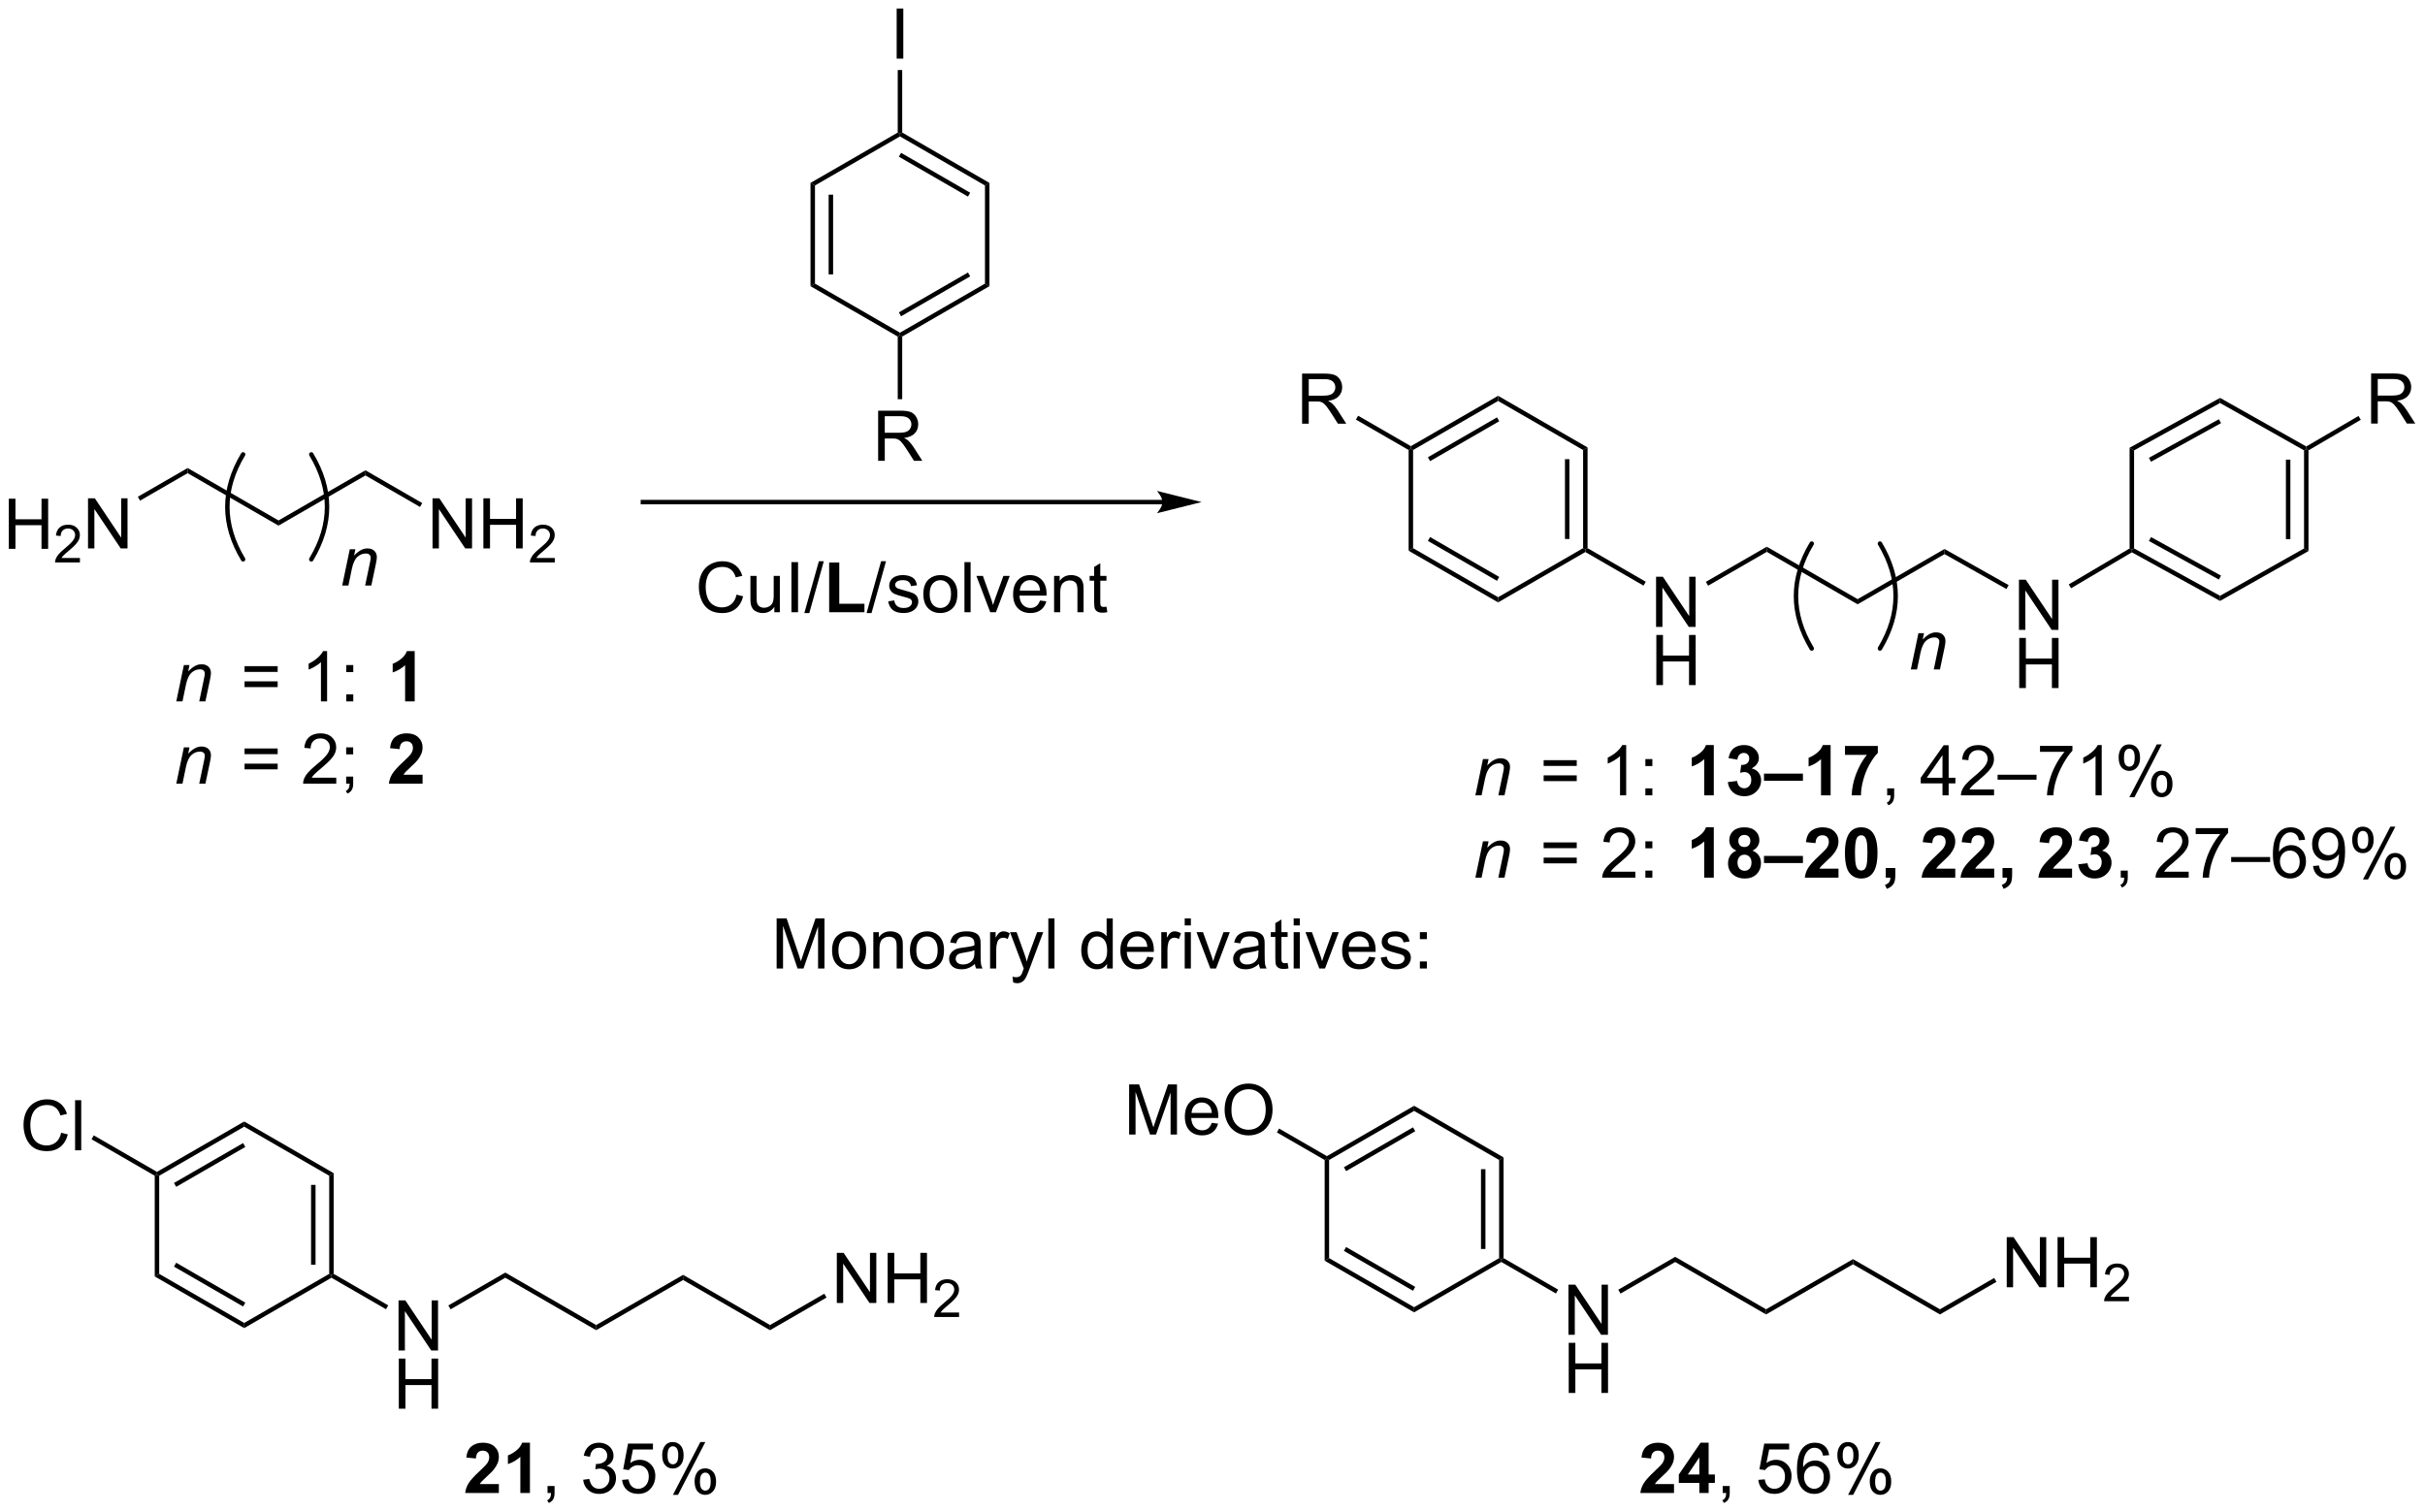 <?xml version="1.0" encoding="UTF-8"?>
<!DOCTYPE svg PUBLIC '-//W3C//DTD SVG 1.0//EN'
          'http://www.w3.org/TR/2001/REC-SVG-20010904/DTD/svg10.dtd'>
<svg stroke-dasharray="none" shape-rendering="auto" xmlns="http://www.w3.org/2000/svg" font-family="'Dialog'" text-rendering="auto" width="760" fill-opacity="1" color-interpolation="auto" color-rendering="auto" preserveAspectRatio="xMidYMid meet" font-size="12px" viewBox="0 0 760 474" fill="black" xmlns:xlink="http://www.w3.org/1999/xlink" stroke="black" image-rendering="auto" stroke-miterlimit="10" stroke-linecap="square" stroke-linejoin="miter" font-style="normal" stroke-width="1" height="474" stroke-dashoffset="0" font-weight="normal" stroke-opacity="1"
><!--Generated by the Batik Graphics2D SVG Generator--><defs id="genericDefs"
  /><g
  ><defs id="defs1"
    ><clipPath clipPathUnits="userSpaceOnUse" id="clipPath1"
      ><path d="M2.527 1.583 L287.376 1.583 L287.376 179.237 L2.527 179.237 L2.527 1.583 Z"
      /></clipPath
      ><clipPath clipPathUnits="userSpaceOnUse" id="clipPath2"
      ><path d="M86.718 45.922 L86.718 218.637 L363.647 218.637 L363.647 45.922 Z"
      /></clipPath
    ></defs
    ><g transform="scale(2.667,2.667) translate(-2.527,-1.583) matrix(1.029,0,0,1.029,-86.67,-45.653)"
    ><path d="M87.69 108.591 L87.69 102.864 L88.448 102.864 L88.448 105.216 L91.424 105.216 L91.424 102.864 L92.182 102.864 L92.182 108.591 L91.424 108.591 L91.424 105.89 L88.448 105.89 L88.448 108.591 L87.69 108.591 Z" stroke="none" clip-path="url(#clipPath2)"
    /></g
    ><g transform="matrix(2.743,0,0,2.743,-237.861,-125.961)"
    ><path d="M95.848 109.683 L95.848 110.191 L93.008 110.191 Q93.002 109.999 93.071 109.823 Q93.178 109.534 93.416 109.253 Q93.657 108.972 94.108 108.603 Q94.807 108.029 95.053 107.693 Q95.299 107.357 95.299 107.058 Q95.299 106.745 95.075 106.531 Q94.852 106.314 94.491 106.314 Q94.11 106.314 93.881 106.542 Q93.653 106.771 93.651 107.175 L93.108 107.12 Q93.165 106.513 93.528 106.197 Q93.891 105.878 94.502 105.878 Q95.122 105.878 95.481 106.222 Q95.842 106.564 95.842 107.07 Q95.842 107.327 95.737 107.577 Q95.631 107.826 95.385 108.101 Q95.141 108.376 94.573 108.857 Q94.098 109.255 93.963 109.398 Q93.829 109.54 93.741 109.683 L95.848 109.683 Z" stroke="none" clip-path="url(#clipPath2)"
    /></g
    ><g transform="matrix(2.743,0,0,2.743,-237.861,-125.961)"
    ><path d="M96.773 108.591 L96.773 102.864 L97.552 102.864 L100.559 107.359 L100.559 102.864 L101.286 102.864 L101.286 108.591 L100.507 108.591 L97.499 104.091 L97.499 108.591 L96.773 108.591 Z" stroke="none" clip-path="url(#clipPath2)"
    /></g
    ><g transform="matrix(2.743,0,0,2.743,-237.861,-125.961)"
    ><path d="M102.72 103.129 L102.465 102.687 L108.155 99.402 L108.155 99.991 Z" stroke="none" clip-path="url(#clipPath2)"
    /></g
    ><g transform="matrix(2.743,0,0,2.743,-237.861,-125.961)"
    ><path d="M108.155 99.991 L108.155 99.402 L118.537 105.396 L118.537 105.985 Z" stroke="none" clip-path="url(#clipPath2)"
    /></g
    ><g transform="matrix(2.743,0,0,2.743,-237.861,-125.961)"
    ><path d="M219.537 103.038 L160.172 103.038 L159.916 103.038 L159.916 103.548 L160.172 103.548 L219.537 103.548 L219.792 103.548 L219.792 103.038 L219.537 103.038 ZM224.001 103.293 L218.899 102.017 C218.899 102.017 219.537 102.735 219.537 103.293 C219.537 103.851 218.899 104.569 218.899 104.569 Z" stroke="none" clip-path="url(#clipPath2)"
    /></g
    ><g transform="matrix(2.743,0,0,2.743,-237.861,-125.961)"
    ><path d="M179.321 66.822 L179.831 67.116 L179.831 78.33 L179.321 78.625 ZM181.392 68.165 L181.392 77.281 L181.903 77.281 L181.903 68.165 Z" stroke="none" clip-path="url(#clipPath2)"
    /></g
    ><g transform="matrix(2.743,0,0,2.743,-237.861,-125.961)"
    ><path d="M179.321 78.625 L179.831 78.33 L189.543 83.937 L189.543 84.232 L189.287 84.379 Z" stroke="none" clip-path="url(#clipPath2)"
    /></g
    ><g transform="matrix(2.743,0,0,2.743,-237.861,-125.961)"
    ><path d="M189.798 84.379 L189.543 84.232 L189.543 83.937 L199.254 78.33 L199.764 78.625 ZM189.67 82.061 L197.565 77.502 L197.31 77.061 L189.415 81.619 Z" stroke="none" clip-path="url(#clipPath2)"
    /></g
    ><g transform="matrix(2.743,0,0,2.743,-237.861,-125.961)"
    ><path d="M199.764 78.625 L199.254 78.33 L199.254 67.116 L199.764 66.822 Z" stroke="none" clip-path="url(#clipPath2)"
    /></g
    ><g transform="matrix(2.743,0,0,2.743,-237.861,-125.961)"
    ><path d="M199.764 66.822 L199.254 67.116 L189.543 61.509 L189.543 61.215 L189.798 61.067 ZM197.565 67.944 L189.67 63.386 L189.415 63.827 L197.31 68.386 Z" stroke="none" clip-path="url(#clipPath2)"
    /></g
    ><g transform="matrix(2.743,0,0,2.743,-237.861,-125.961)"
    ><path d="M189.287 61.067 L189.543 61.215 L189.543 61.509 L179.831 67.116 L179.321 66.822 Z" stroke="none" clip-path="url(#clipPath2)"
    /></g
    ><g transform="matrix(2.743,0,0,2.743,-237.861,-125.961)"
    ><path d="M170.869 113.873 L171.626 114.063 Q171.39 114.998 170.77 115.49 Q170.15 115.98 169.257 115.98 Q168.33 115.98 167.749 115.602 Q167.171 115.224 166.866 114.511 Q166.564 113.795 166.564 112.974 Q166.564 112.079 166.905 111.415 Q167.249 110.748 167.879 110.401 Q168.509 110.055 169.267 110.055 Q170.126 110.055 170.713 110.493 Q171.298 110.93 171.53 111.724 L170.783 111.899 Q170.585 111.274 170.205 110.99 Q169.827 110.704 169.251 110.704 Q168.593 110.704 168.147 111.021 Q167.705 111.336 167.525 111.87 Q167.345 112.404 167.345 112.969 Q167.345 113.701 167.559 114.245 Q167.772 114.79 168.22 115.06 Q168.671 115.329 169.194 115.329 Q169.83 115.329 170.27 114.961 Q170.713 114.594 170.869 113.873 ZM175.19 115.881 L175.19 115.271 Q174.706 115.974 173.873 115.974 Q173.505 115.974 173.188 115.834 Q172.87 115.693 172.714 115.48 Q172.56 115.266 172.498 114.959 Q172.456 114.75 172.456 114.302 L172.456 111.732 L173.159 111.732 L173.159 114.032 Q173.159 114.584 173.201 114.774 Q173.268 115.052 173.482 115.211 Q173.698 115.368 174.013 115.368 Q174.331 115.368 174.607 115.206 Q174.886 115.045 175 114.766 Q175.115 114.485 175.115 113.954 L175.115 111.732 L175.818 111.732 L175.818 115.881 L175.19 115.881 ZM177.14 115.881 L177.14 110.154 L177.897 110.154 L177.897 115.881 L177.14 115.881 ZM178.615 115.98 L180.276 110.055 L180.839 110.055 L179.183 115.98 L178.615 115.98 Z" stroke="none" clip-path="url(#clipPath2)"
    /></g
    ><g transform="matrix(2.743,0,0,2.743,-237.861,-125.961)"
    ><path d="M181.452 115.881 L181.452 110.201 L182.608 110.201 L182.608 114.915 L185.483 114.915 L185.483 115.881 L181.452 115.881 Z" stroke="none" clip-path="url(#clipPath2)"
    /></g
    ><g transform="matrix(2.743,0,0,2.743,-237.861,-125.961)"
    ><path d="M185.724 115.98 L187.386 110.055 L187.948 110.055 L186.292 115.98 L185.724 115.98 ZM188.194 114.641 L188.89 114.532 Q188.947 114.951 189.215 115.175 Q189.483 115.396 189.963 115.396 Q190.447 115.396 190.681 115.198 Q190.916 115 190.916 114.735 Q190.916 114.498 190.71 114.36 Q190.564 114.266 189.991 114.123 Q189.218 113.927 188.918 113.784 Q188.619 113.641 188.465 113.391 Q188.311 113.138 188.311 112.834 Q188.311 112.555 188.436 112.321 Q188.564 112.084 188.783 111.927 Q188.947 111.805 189.231 111.722 Q189.515 111.638 189.838 111.638 Q190.327 111.638 190.694 111.779 Q191.064 111.92 191.238 112.159 Q191.416 112.399 191.483 112.802 L190.796 112.896 Q190.749 112.576 190.522 112.396 Q190.298 112.216 189.89 112.216 Q189.405 112.216 189.197 112.378 Q188.991 112.537 188.991 112.75 Q188.991 112.888 189.077 112.998 Q189.163 113.11 189.345 113.185 Q189.452 113.224 189.968 113.365 Q190.713 113.563 191.007 113.691 Q191.304 113.818 191.47 114.06 Q191.64 114.302 191.64 114.662 Q191.64 115.013 191.434 115.323 Q191.228 115.633 190.84 115.805 Q190.455 115.974 189.968 115.974 Q189.158 115.974 188.733 115.638 Q188.311 115.302 188.194 114.641 ZM192.213 113.805 Q192.213 112.654 192.853 112.099 Q193.39 111.638 194.158 111.638 Q195.015 111.638 195.556 112.198 Q196.101 112.758 196.101 113.748 Q196.101 114.547 195.858 115.008 Q195.619 115.466 195.16 115.722 Q194.702 115.974 194.158 115.974 Q193.288 115.974 192.749 115.417 Q192.213 114.857 192.213 113.805 ZM192.936 113.805 Q192.936 114.602 193.283 115 Q193.632 115.396 194.158 115.396 Q194.681 115.396 195.028 114.998 Q195.376 114.599 195.376 113.782 Q195.376 113.013 195.028 112.618 Q194.679 112.219 194.158 112.219 Q193.632 112.219 193.283 112.615 Q192.936 113.008 192.936 113.805 ZM196.909 115.881 L196.909 110.154 L197.612 110.154 L197.612 115.881 L196.909 115.881 ZM199.853 115.881 L198.275 111.732 L199.017 111.732 L199.908 114.216 Q200.054 114.618 200.173 115.052 Q200.267 114.724 200.436 114.263 L201.358 111.732 L202.08 111.732 L200.509 115.881 L199.853 115.881 ZM205.541 114.545 L206.267 114.633 Q206.095 115.271 205.629 115.623 Q205.166 115.974 204.444 115.974 Q203.533 115.974 202.999 115.415 Q202.468 114.852 202.468 113.841 Q202.468 112.795 203.007 112.216 Q203.546 111.638 204.405 111.638 Q205.236 111.638 205.762 112.206 Q206.291 112.771 206.291 113.797 Q206.291 113.86 206.288 113.985 L203.194 113.985 Q203.233 114.67 203.58 115.034 Q203.929 115.396 204.447 115.396 Q204.835 115.396 205.108 115.193 Q205.382 114.99 205.541 114.545 ZM203.233 113.407 L205.548 113.407 Q205.501 112.883 205.283 112.623 Q204.947 112.216 204.413 112.216 Q203.929 112.216 203.598 112.542 Q203.267 112.865 203.233 113.407 ZM207.151 115.881 L207.151 111.732 L207.784 111.732 L207.784 112.321 Q208.24 111.638 209.104 111.638 Q209.479 111.638 209.792 111.774 Q210.107 111.907 210.263 112.125 Q210.419 112.344 210.482 112.646 Q210.521 112.841 210.521 113.329 L210.521 115.881 L209.818 115.881 L209.818 113.357 Q209.818 112.927 209.735 112.714 Q209.654 112.5 209.446 112.375 Q209.237 112.248 208.956 112.248 Q208.505 112.248 208.18 112.534 Q207.854 112.818 207.854 113.615 L207.854 115.881 L207.151 115.881 ZM213.134 115.25 L213.236 115.873 Q212.939 115.935 212.705 115.935 Q212.322 115.935 212.111 115.816 Q211.9 115.693 211.814 115.495 Q211.728 115.297 211.728 114.665 L211.728 112.279 L211.213 112.279 L211.213 111.732 L211.728 111.732 L211.728 110.704 L212.429 110.282 L212.429 111.732 L213.134 111.732 L213.134 112.279 L212.429 112.279 L212.429 114.704 Q212.429 115.006 212.465 115.091 Q212.501 115.177 212.585 115.23 Q212.671 115.279 212.827 115.279 Q212.944 115.279 213.134 115.25 Z" stroke="none" clip-path="url(#clipPath2)"
    /></g
    ><g transform="matrix(2.743,0,0,2.743,-237.861,-125.961)"
    ><path d="M275.93 117.557 L275.93 111.83 L276.708 111.83 L279.716 116.325 L279.716 111.83 L280.443 111.83 L280.443 117.557 L279.664 117.557 L276.656 113.057 L276.656 117.557 L275.93 117.557 Z" stroke="none" clip-path="url(#clipPath2)"
    /></g
    ><g transform="matrix(2.743,0,0,2.743,-237.861,-125.961)"
    ><path d="M275.961 124.207 L275.961 118.48 L276.719 118.48 L276.719 120.832 L279.695 120.832 L279.695 118.48 L280.453 118.48 L280.453 124.207 L279.695 124.207 L279.695 121.506 L276.719 121.506 L276.719 124.207 L275.961 124.207 Z" stroke="none" clip-path="url(#clipPath2)"
    /></g
    ><g transform="matrix(2.743,0,0,2.743,-237.861,-125.961)"
    ><path d="M281.877 112.851 L281.622 112.409 L288.577 108.393 L288.577 108.982 Z" stroke="none" clip-path="url(#clipPath2)"
    /></g
    ><g transform="matrix(2.743,0,0,2.743,-237.861,-125.961)"
    ><path d="M288.577 108.982 L288.577 108.393 L298.959 114.387 L298.959 114.976 Z" stroke="none" clip-path="url(#clipPath2)"
    /></g
    ><g transform="matrix(2.743,0,0,2.743,-237.861,-125.961)"
    ><path d="M317.392 117.897 L317.392 112.17 L318.171 112.17 L321.179 116.665 L321.179 112.17 L321.905 112.17 L321.905 117.897 L321.127 117.897 L318.119 113.397 L318.119 117.897 L317.392 117.897 Z" stroke="none" clip-path="url(#clipPath2)"
    /></g
    ><g transform="matrix(2.743,0,0,2.743,-237.861,-125.961)"
    ><path d="M317.424 124.546 L317.424 118.82 L318.181 118.82 L318.181 121.171 L321.158 121.171 L321.158 118.82 L321.916 118.82 L321.916 124.546 L321.158 124.546 L321.158 121.846 L318.181 121.846 L318.181 124.546 L317.424 124.546 Z" stroke="none" clip-path="url(#clipPath2)"
    /></g
    ><g transform="matrix(2.743,0,0,2.743,-237.861,-125.961)"
    ><path d="M118.537 105.985 L118.537 105.396 L128.469 99.662 L128.469 100.251 Z" stroke="none" clip-path="url(#clipPath2)"
    /></g
    ><g transform="matrix(2.743,0,0,2.743,-237.861,-125.961)"
    ><path d="M136.136 108.591 L136.136 102.864 L136.915 102.864 L139.922 107.359 L139.922 102.864 L140.649 102.864 L140.649 108.591 L139.87 108.591 L136.862 104.091 L136.862 108.591 L136.136 108.591 ZM141.945 108.591 L141.945 102.864 L142.702 102.864 L142.702 105.216 L145.679 105.216 L145.679 102.864 L146.437 102.864 L146.437 108.591 L145.679 108.591 L145.679 105.89 L142.702 105.89 L142.702 108.591 L141.945 108.591 Z" stroke="none" clip-path="url(#clipPath2)"
    /></g
    ><g transform="matrix(2.743,0,0,2.743,-237.861,-125.961)"
    ><path d="M150.103 109.683 L150.103 110.191 L147.263 110.191 Q147.257 109.999 147.325 109.823 Q147.433 109.534 147.671 109.253 Q147.911 108.972 148.363 108.603 Q149.062 108.029 149.308 107.693 Q149.554 107.357 149.554 107.058 Q149.554 106.745 149.329 106.531 Q149.107 106.314 148.745 106.314 Q148.364 106.314 148.136 106.542 Q147.907 106.771 147.905 107.175 L147.363 107.12 Q147.419 106.513 147.782 106.197 Q148.146 105.878 148.757 105.878 Q149.376 105.878 149.736 106.222 Q150.097 106.564 150.097 107.07 Q150.097 107.327 149.991 107.577 Q149.886 107.826 149.64 108.101 Q149.396 108.376 148.827 108.857 Q148.353 109.255 148.218 109.398 Q148.083 109.54 147.995 109.683 L150.103 109.683 Z" stroke="none" clip-path="url(#clipPath2)"
    /></g
    ><g transform="matrix(2.743,0,0,2.743,-237.861,-125.961)"
    ><path d="M128.469 100.251 L128.469 99.662 L134.959 103.409 L134.704 103.851 Z" stroke="none" clip-path="url(#clipPath2)"
    /></g
    ><g transform="matrix(2.743,0,0,2.743,-237.861,-125.961)"
    ><path d="M298.959 114.976 L298.959 114.387 L308.89 108.654 L308.893 109.241 Z" stroke="none" clip-path="url(#clipPath2)"
    /></g
    ><g transform="matrix(2.743,0,0,2.743,-237.861,-125.961)"
    ><path d="M316.214 112.785 L315.963 113.23 L308.893 109.241 L308.89 108.654 Z" stroke="none" clip-path="url(#clipPath2)"
    /></g
    ><g transform="matrix(2.743,0,0,2.743,-237.861,-125.961)"
    ><path d="M189.165 52.621 L189.165 46.894 L189.923 46.894 L189.923 52.621 L189.165 52.621 Z" stroke="none" clip-path="url(#clipPath2)"
    /></g
    ><g transform="matrix(2.743,0,0,2.743,-237.861,-125.961)"
    ><path d="M189.798 61.067 L189.543 61.215 L189.287 61.067 L189.287 53.925 L189.798 53.925 Z" stroke="none" clip-path="url(#clipPath2)"
    /></g
    ><g transform="matrix(2.743,0,0,2.743,-237.861,-125.961)"
    ><path d="M187.048 98.576 L187.048 92.849 L189.587 92.849 Q190.352 92.849 190.751 93.003 Q191.149 93.156 191.386 93.547 Q191.626 93.938 191.626 94.411 Q191.626 95.021 191.23 95.44 Q190.837 95.857 190.011 95.969 Q190.313 96.115 190.47 96.255 Q190.8 96.56 191.097 97.016 L192.095 98.576 L191.142 98.576 L190.384 97.383 Q190.05 96.867 189.834 96.594 Q189.621 96.32 189.452 96.211 Q189.282 96.102 189.105 96.06 Q188.977 96.031 188.683 96.031 L187.806 96.031 L187.806 98.576 L187.048 98.576 ZM187.806 95.375 L189.433 95.375 Q189.954 95.375 190.246 95.268 Q190.54 95.161 190.691 94.924 Q190.845 94.688 190.845 94.411 Q190.845 94.005 190.548 93.745 Q190.254 93.482 189.618 93.482 L187.806 93.482 L187.806 95.375 Z" stroke="none" clip-path="url(#clipPath2)"
    /></g
    ><g transform="matrix(2.743,0,0,2.743,-237.861,-125.961)"
    ><path d="M189.287 84.379 L189.543 84.232 L189.798 84.379 L189.798 91.537 L189.287 91.537 Z" stroke="none" clip-path="url(#clipPath2)"
    /></g
    ><g transform="matrix(2.743,0,0,2.743,-237.861,-125.961)"
    ><path d="M106.858 126.071 L107.725 121.922 L108.365 121.922 L108.215 122.644 Q108.631 122.219 108.993 122.024 Q109.358 121.828 109.738 121.828 Q110.24 121.828 110.527 122.102 Q110.816 122.375 110.816 122.831 Q110.816 123.063 110.715 123.558 L110.186 126.071 L109.48 126.071 L110.03 123.44 Q110.113 123.058 110.113 122.875 Q110.113 122.667 109.97 122.539 Q109.826 122.409 109.558 122.409 Q109.014 122.409 108.59 122.8 Q108.168 123.19 107.967 124.141 L107.566 126.071 L106.858 126.071 Z" stroke="none" clip-path="url(#clipPath2)"
    /></g
    ><g transform="matrix(2.743,0,0,2.743,-237.861,-125.961)"
    ><path d="M118.439 122.703 L114.657 122.703 L114.657 122.047 L118.439 122.047 L118.439 122.703 ZM118.439 124.44 L114.657 124.44 L114.657 123.784 L118.439 123.784 L118.439 124.44 ZM124.088 126.071 L123.385 126.071 L123.385 121.589 Q123.13 121.831 122.719 122.073 Q122.307 122.315 121.979 122.438 L121.979 121.758 Q122.567 121.48 123.007 121.086 Q123.45 120.69 123.635 120.321 L124.088 120.321 L124.088 126.071 ZM126.28 122.722 L126.28 121.922 L127.079 121.922 L127.079 122.722 L126.28 122.722 ZM126.28 126.071 L126.28 125.269 L127.079 125.269 L127.079 126.071 L126.28 126.071 Z" stroke="none" clip-path="url(#clipPath2)"
    /></g
    ><g transform="matrix(2.743,0,0,2.743,-237.861,-125.961)"
    ><path d="M134.097 126.071 L133.001 126.071 L133.001 121.933 Q132.399 122.495 131.582 122.766 L131.582 121.769 Q132.011 121.628 132.514 121.237 Q133.019 120.844 133.207 120.321 L134.097 120.321 L134.097 126.071 Z" stroke="none" clip-path="url(#clipPath2)"
    /></g
    ><g transform="matrix(2.743,0,0,2.743,-237.861,-125.961)"
    ><path d="M106.858 135.471 L107.725 131.322 L108.365 131.322 L108.215 132.043 Q108.631 131.619 108.993 131.424 Q109.358 131.228 109.738 131.228 Q110.24 131.228 110.527 131.502 Q110.816 131.775 110.816 132.231 Q110.816 132.463 110.715 132.958 L110.186 135.471 L109.48 135.471 L110.03 132.84 Q110.113 132.458 110.113 132.275 Q110.113 132.067 109.97 131.939 Q109.826 131.809 109.558 131.809 Q109.014 131.809 108.59 132.2 Q108.168 132.59 107.967 133.541 L107.566 135.471 L106.858 135.471 Z" stroke="none" clip-path="url(#clipPath2)"
    /></g
    ><g transform="matrix(2.743,0,0,2.743,-237.861,-125.961)"
    ><path d="M118.439 132.103 L114.657 132.103 L114.657 131.447 L118.439 131.447 L118.439 132.103 ZM118.439 133.84 L114.657 133.84 L114.657 133.184 L118.439 133.184 L118.439 133.84 ZM125.135 134.793 L125.135 135.471 L121.349 135.471 Q121.341 135.215 121.432 134.981 Q121.575 134.596 121.893 134.221 Q122.213 133.846 122.815 133.353 Q123.747 132.588 124.075 132.14 Q124.403 131.692 124.403 131.293 Q124.403 130.877 124.104 130.59 Q123.807 130.301 123.325 130.301 Q122.817 130.301 122.513 130.606 Q122.208 130.911 122.206 131.45 L121.481 131.377 Q121.557 130.567 122.041 130.145 Q122.526 129.721 123.341 129.721 Q124.166 129.721 124.646 130.179 Q125.127 130.635 125.127 131.309 Q125.127 131.653 124.987 131.986 Q124.846 132.317 124.518 132.684 Q124.192 133.051 123.435 133.692 Q122.802 134.223 122.622 134.413 Q122.442 134.603 122.325 134.793 L125.135 134.793 ZM126.267 132.122 L126.267 131.322 L127.069 131.322 L127.069 132.122 L126.267 132.122 ZM126.267 135.471 L126.267 134.668 L127.069 134.668 L127.069 135.471 Q127.069 135.913 126.912 136.184 Q126.756 136.455 126.415 136.603 L126.22 136.304 Q126.444 136.205 126.548 136.015 Q126.655 135.827 126.665 135.471 L126.267 135.471 Z" stroke="none" clip-path="url(#clipPath2)"
    /></g
    ><g transform="matrix(2.743,0,0,2.743,-237.861,-125.961)"
    ><path d="M134.996 134.45 L134.996 135.471 L131.149 135.471 Q131.212 134.893 131.524 134.374 Q131.837 133.856 132.759 133.002 Q133.501 132.309 133.668 132.064 Q133.894 131.723 133.894 131.393 Q133.894 131.025 133.696 130.827 Q133.501 130.63 133.152 130.63 Q132.808 130.63 132.605 130.838 Q132.402 131.043 132.371 131.525 L131.277 131.416 Q131.376 130.51 131.892 130.116 Q132.407 129.721 133.181 129.721 Q134.027 129.721 134.511 130.179 Q134.996 130.635 134.996 131.314 Q134.996 131.7 134.858 132.051 Q134.72 132.4 134.418 132.783 Q134.22 133.036 133.699 133.512 Q133.181 133.989 133.04 134.145 Q132.902 134.301 132.816 134.45 L134.996 134.45 Z" stroke="none" clip-path="url(#clipPath2)"
    /></g
    ><g stroke-width="0.51" transform="matrix(2.743,0,0,2.743,-237.861,-125.961)" stroke-linejoin="round" stroke-linecap="round"
    ><path fill="none" d="M122.283 109.837 Q125.88 103.843 122.283 97.848" clip-path="url(#clipPath2)"
    /></g
    ><g stroke-width="0.51" transform="matrix(2.743,0,0,2.743,-237.861,-125.961)" stroke-linejoin="round" stroke-linecap="round"
    ><path fill="none" d="M114.491 97.848 Q110.894 103.843 114.491 109.837" clip-path="url(#clipPath2)"
    /></g
    ><g stroke-width="0.51" transform="matrix(2.743,0,0,2.743,-237.861,-125.961)" stroke-linejoin="round" stroke-linecap="round"
    ><path fill="none" d="M301.507 120.026 Q305.103 114.032 301.507 108.038" clip-path="url(#clipPath2)"
    /></g
    ><g stroke-width="0.51" transform="matrix(2.743,0,0,2.743,-237.861,-125.961)" stroke-linejoin="round" stroke-linecap="round"
    ><path fill="none" d="M293.714 108.038 Q290.118 114.032 293.714 120.026" clip-path="url(#clipPath2)"
    /></g
    ><g transform="matrix(2.743,0,0,2.743,-237.861,-125.961)"
    ><path d="M125.813 112.834 L126.68 108.685 L127.321 108.685 L127.17 109.406 Q127.587 108.982 127.949 108.787 Q128.313 108.591 128.694 108.591 Q129.196 108.591 129.483 108.865 Q129.772 109.138 129.772 109.594 Q129.772 109.826 129.67 110.321 L129.141 112.834 L128.436 112.834 L128.985 110.203 Q129.069 109.821 129.069 109.638 Q129.069 109.43 128.925 109.302 Q128.782 109.172 128.514 109.172 Q127.97 109.172 127.545 109.563 Q127.123 109.953 126.923 110.904 L126.522 112.834 L125.813 112.834 Z" stroke="none" clip-path="url(#clipPath2)"
    /></g
    ><g transform="matrix(2.743,0,0,2.743,-237.861,-125.961)"
    ><path d="M305.037 122.424 L305.904 118.276 L306.545 118.276 L306.394 118.997 Q306.81 118.573 307.172 118.377 Q307.537 118.182 307.917 118.182 Q308.42 118.182 308.706 118.456 Q308.995 118.729 308.995 119.185 Q308.995 119.416 308.894 119.911 L308.365 122.424 L307.659 122.424 L308.209 119.794 Q308.292 119.411 308.292 119.229 Q308.292 119.021 308.149 118.893 Q308.006 118.763 307.737 118.763 Q307.193 118.763 306.769 119.153 Q306.347 119.544 306.146 120.495 L305.745 122.424 L305.037 122.424 Z" stroke="none" clip-path="url(#clipPath2)"
    /></g
    ><g transform="matrix(2.743,0,0,2.743,-237.861,-125.961)"
    ><path d="M144.448 191.931 L144.448 191.341 L154.83 197.335 L154.83 197.925 Z" stroke="none" clip-path="url(#clipPath2)"
    /></g
    ><g transform="matrix(2.743,0,0,2.743,-237.861,-125.961)"
    ><path d="M154.83 197.925 L154.83 197.335 L164.763 191.601 L164.763 192.19 Z" stroke="none" clip-path="url(#clipPath2)"
    /></g
    ><g transform="matrix(2.743,0,0,2.743,-237.861,-125.961)"
    ><path d="M164.763 192.19 L164.763 191.601 L174.695 197.335 L174.695 197.925 Z" stroke="none" clip-path="url(#clipPath2)"
    /></g
    ><g transform="matrix(2.743,0,0,2.743,-237.861,-125.961)"
    ><path d="M132.25 200.245 L132.25 194.519 L133.029 194.519 L136.037 199.013 L136.037 194.519 L136.763 194.519 L136.763 200.245 L135.985 200.245 L132.977 195.745 L132.977 200.245 L132.25 200.245 Z" stroke="none" clip-path="url(#clipPath2)"
    /></g
    ><g transform="matrix(2.743,0,0,2.743,-237.861,-125.961)"
    ><path d="M132.282 206.895 L132.282 201.169 L133.04 201.169 L133.04 203.52 L136.016 203.52 L136.016 201.169 L136.774 201.169 L136.774 206.895 L136.016 206.895 L136.016 204.195 L133.04 204.195 L133.04 206.895 L132.282 206.895 Z" stroke="none" clip-path="url(#clipPath2)"
    /></g
    ><g transform="matrix(2.743,0,0,2.743,-237.861,-125.961)"
    ><path d="M144.448 191.341 L144.448 191.931 L138.198 195.539 L137.942 195.098 Z" stroke="none" clip-path="url(#clipPath2)"
    /></g
    ><g transform="matrix(2.743,0,0,2.743,-237.861,-125.961)"
    ><path d="M131.074 195.089 L130.819 195.53 L124.584 191.931 L124.584 191.636 L124.839 191.489 Z" stroke="none" clip-path="url(#clipPath2)"
    /></g
    ><g transform="matrix(2.743,0,0,2.743,-237.861,-125.961)"
    ><path d="M124.839 191.489 L124.584 191.636 L124.329 191.489 L124.329 180.275 L124.839 179.98 ZM122.767 190.44 L122.767 181.323 L122.257 181.323 L122.257 190.44 Z" stroke="none" clip-path="url(#clipPath2)"
    /></g
    ><g transform="matrix(2.743,0,0,2.743,-237.861,-125.961)"
    ><path d="M124.839 179.98 L124.329 180.275 L114.617 174.668 L114.617 174.078 Z" stroke="none" clip-path="url(#clipPath2)"
    /></g
    ><g transform="matrix(2.743,0,0,2.743,-237.861,-125.961)"
    ><path d="M114.617 174.078 L114.617 174.668 L104.906 180.275 L104.65 180.127 L104.65 179.833 ZM114.49 176.544 L106.594 181.102 L106.85 181.544 L114.745 176.986 Z" stroke="none" clip-path="url(#clipPath2)"
    /></g
    ><g transform="matrix(2.743,0,0,2.743,-237.861,-125.961)"
    ><path d="M104.395 180.275 L104.65 180.127 L104.906 180.275 L104.906 191.489 L104.395 191.783 Z" stroke="none" clip-path="url(#clipPath2)"
    /></g
    ><g transform="matrix(2.743,0,0,2.743,-237.861,-125.961)"
    ><path d="M104.395 191.783 L104.906 191.489 L114.617 197.096 L114.617 197.685 ZM106.594 190.661 L114.49 195.219 L114.745 194.777 L106.85 190.219 Z" stroke="none" clip-path="url(#clipPath2)"
    /></g
    ><g transform="matrix(2.743,0,0,2.743,-237.861,-125.961)"
    ><path d="M114.617 197.685 L114.617 197.096 L124.329 191.489 L124.584 191.636 L124.584 191.931 Z" stroke="none" clip-path="url(#clipPath2)"
    /></g
    ><g transform="matrix(2.743,0,0,2.743,-237.861,-125.961)"
    ><path d="M182.327 194.816 L182.327 189.089 L183.105 189.089 L186.113 193.584 L186.113 189.089 L186.84 189.089 L186.84 194.816 L186.061 194.816 L183.053 190.316 L183.053 194.816 L182.327 194.816 ZM188.135 194.816 L188.135 189.089 L188.893 189.089 L188.893 191.441 L191.87 191.441 L191.87 189.089 L192.628 189.089 L192.628 194.816 L191.87 194.816 L191.87 192.115 L188.893 192.115 L188.893 194.816 L188.135 194.816 Z" stroke="none" clip-path="url(#clipPath2)"
    /></g
    ><g transform="matrix(2.743,0,0,2.743,-237.861,-125.961)"
    ><path d="M196.294 195.908 L196.294 196.416 L193.454 196.416 Q193.448 196.224 193.516 196.048 Q193.624 195.759 193.862 195.478 Q194.102 195.197 194.553 194.828 Q195.253 194.254 195.499 193.918 Q195.745 193.582 195.745 193.283 Q195.745 192.97 195.52 192.756 Q195.298 192.539 194.936 192.539 Q194.555 192.539 194.327 192.767 Q194.098 192.996 194.096 193.4 L193.553 193.345 Q193.61 192.738 193.973 192.422 Q194.337 192.103 194.948 192.103 Q195.567 192.103 195.926 192.447 Q196.288 192.789 196.288 193.295 Q196.288 193.552 196.182 193.802 Q196.077 194.05 195.831 194.326 Q195.587 194.601 195.018 195.082 Q194.544 195.48 194.409 195.623 Q194.274 195.765 194.186 195.908 L196.294 195.908 Z" stroke="none" clip-path="url(#clipPath2)"
    /></g
    ><g transform="matrix(2.743,0,0,2.743,-237.861,-125.961)"
    ><path d="M174.695 197.925 L174.695 197.335 L180.895 193.756 L181.15 194.197 Z" stroke="none" clip-path="url(#clipPath2)"
    /></g
    ><g transform="matrix(2.743,0,0,2.743,-237.861,-125.961)"
    ><path d="M93.706 175.36 L94.464 175.55 Q94.227 176.485 93.608 176.977 Q92.988 177.467 92.094 177.467 Q91.167 177.467 90.587 177.089 Q90.008 176.712 89.704 175.998 Q89.402 175.282 89.402 174.462 Q89.402 173.566 89.743 172.902 Q90.087 172.235 90.717 171.889 Q91.347 171.542 92.105 171.542 Q92.964 171.542 93.55 171.98 Q94.136 172.417 94.368 173.212 L93.621 173.386 Q93.423 172.761 93.042 172.477 Q92.665 172.191 92.089 172.191 Q91.43 172.191 90.985 172.509 Q90.542 172.824 90.363 173.358 Q90.183 173.891 90.183 174.457 Q90.183 175.188 90.397 175.733 Q90.61 176.277 91.058 176.548 Q91.508 176.816 92.032 176.816 Q92.667 176.816 93.108 176.449 Q93.55 176.082 93.706 175.36 ZM95.294 177.368 L95.294 171.641 L95.997 171.641 L95.997 177.368 L95.294 177.368 Z" stroke="none" clip-path="url(#clipPath2)"
    /></g
    ><g transform="matrix(2.743,0,0,2.743,-237.861,-125.961)"
    ><path d="M104.65 179.833 L104.65 180.127 L104.395 180.275 L97.176 176.107 L97.431 175.665 Z" stroke="none" clip-path="url(#clipPath2)"
    /></g
    ><g transform="matrix(2.743,0,0,2.743,-237.861,-125.961)"
    ><path d="M278.117 190.132 L278.117 189.543 L288.499 195.537 L288.499 196.126 Z" stroke="none" clip-path="url(#clipPath2)"
    /></g
    ><g transform="matrix(2.743,0,0,2.743,-237.861,-125.961)"
    ><path d="M288.499 196.126 L288.499 195.537 L298.431 189.803 L298.431 190.392 Z" stroke="none" clip-path="url(#clipPath2)"
    /></g
    ><g transform="matrix(2.743,0,0,2.743,-237.861,-125.961)"
    ><path d="M298.431 190.392 L298.431 189.803 L308.363 195.537 L308.363 196.126 Z" stroke="none" clip-path="url(#clipPath2)"
    /></g
    ><g transform="matrix(2.743,0,0,2.743,-237.861,-125.961)"
    ><path d="M265.919 198.447 L265.919 192.72 L266.697 192.72 L269.705 197.215 L269.705 192.72 L270.432 192.72 L270.432 198.447 L269.653 198.447 L266.645 193.947 L266.645 198.447 L265.919 198.447 Z" stroke="none" clip-path="url(#clipPath2)"
    /></g
    ><g transform="matrix(2.743,0,0,2.743,-237.861,-125.961)"
    ><path d="M265.95 205.097 L265.95 199.37 L266.708 199.37 L266.708 201.722 L269.685 201.722 L269.685 199.37 L270.442 199.37 L270.442 205.097 L269.685 205.097 L269.685 202.397 L266.708 202.397 L266.708 205.097 L265.95 205.097 Z" stroke="none" clip-path="url(#clipPath2)"
    /></g
    ><g transform="matrix(2.743,0,0,2.743,-237.861,-125.961)"
    ><path d="M278.117 189.543 L278.117 190.132 L271.866 193.741 L271.611 193.299 Z" stroke="none" clip-path="url(#clipPath2)"
    /></g
    ><g transform="matrix(2.743,0,0,2.743,-237.861,-125.961)"
    ><path d="M264.743 193.29 L264.487 193.732 L258.252 190.132 L258.252 189.838 L258.507 189.69 Z" stroke="none" clip-path="url(#clipPath2)"
    /></g
    ><g transform="matrix(2.743,0,0,2.743,-237.861,-125.961)"
    ><path d="M258.507 189.69 L258.252 189.838 L257.997 189.69 L257.997 178.476 L258.507 178.182 ZM256.436 188.642 L256.436 179.525 L255.926 179.525 L255.926 188.642 Z" stroke="none" clip-path="url(#clipPath2)"
    /></g
    ><g transform="matrix(2.743,0,0,2.743,-237.861,-125.961)"
    ><path d="M258.507 178.182 L257.997 178.476 L248.286 172.869 L248.286 172.28 Z" stroke="none" clip-path="url(#clipPath2)"
    /></g
    ><g transform="matrix(2.743,0,0,2.743,-237.861,-125.961)"
    ><path d="M248.286 172.28 L248.286 172.869 L238.574 178.476 L238.319 178.329 L238.319 178.035 ZM248.158 174.746 L240.263 179.304 L240.518 179.746 L248.413 175.188 Z" stroke="none" clip-path="url(#clipPath2)"
    /></g
    ><g transform="matrix(2.743,0,0,2.743,-237.861,-125.961)"
    ><path d="M238.064 178.476 L238.319 178.329 L238.574 178.476 L238.574 189.69 L238.064 189.985 Z" stroke="none" clip-path="url(#clipPath2)"
    /></g
    ><g transform="matrix(2.743,0,0,2.743,-237.861,-125.961)"
    ><path d="M238.064 189.985 L238.574 189.69 L248.286 195.298 L248.286 195.887 ZM240.263 188.863 L248.158 193.421 L248.413 192.979 L240.518 188.421 Z" stroke="none" clip-path="url(#clipPath2)"
    /></g
    ><g transform="matrix(2.743,0,0,2.743,-237.861,-125.961)"
    ><path d="M248.286 195.887 L248.286 195.298 L257.997 189.69 L258.252 189.838 L258.252 190.132 Z" stroke="none" clip-path="url(#clipPath2)"
    /></g
    ><g transform="matrix(2.743,0,0,2.743,-237.861,-125.961)"
    ><path d="M315.995 193.018 L315.995 187.291 L316.774 187.291 L319.782 191.786 L319.782 187.291 L320.508 187.291 L320.508 193.018 L319.729 193.018 L316.722 188.518 L316.722 193.018 L315.995 193.018 ZM321.804 193.018 L321.804 187.291 L322.562 187.291 L322.562 189.643 L325.538 189.643 L325.538 187.291 L326.296 187.291 L326.296 193.018 L325.538 193.018 L325.538 190.317 L322.562 190.317 L322.562 193.018 L321.804 193.018 Z" stroke="none" clip-path="url(#clipPath2)"
    /></g
    ><g transform="matrix(2.743,0,0,2.743,-237.861,-125.961)"
    ><path d="M329.962 194.11 L329.962 194.618 L327.122 194.618 Q327.116 194.426 327.185 194.25 Q327.292 193.961 327.53 193.68 Q327.771 193.399 328.222 193.03 Q328.921 192.455 329.167 192.119 Q329.413 191.784 329.413 191.485 Q329.413 191.172 329.188 190.957 Q328.966 190.74 328.604 190.74 Q328.224 190.74 327.995 190.969 Q327.767 191.198 327.765 191.602 L327.222 191.547 Q327.278 190.94 327.642 190.623 Q328.005 190.305 328.616 190.305 Q329.235 190.305 329.595 190.649 Q329.956 190.99 329.956 191.496 Q329.956 191.754 329.851 192.004 Q329.745 192.252 329.499 192.528 Q329.255 192.803 328.687 193.284 Q328.212 193.682 328.077 193.825 Q327.942 193.967 327.854 194.11 L329.962 194.11 Z" stroke="none" clip-path="url(#clipPath2)"
    /></g
    ><g transform="matrix(2.743,0,0,2.743,-237.861,-125.961)"
    ><path d="M308.363 196.126 L308.363 195.537 L314.564 191.957 L314.819 192.399 Z" stroke="none" clip-path="url(#clipPath2)"
    /></g
    ><g transform="matrix(2.743,0,0,2.743,-237.861,-125.961)"
    ><path d="M215.726 175.57 L215.726 169.843 L216.867 169.843 L218.224 173.898 Q218.411 174.463 218.497 174.744 Q218.594 174.432 218.802 173.828 L220.172 169.843 L221.192 169.843 L221.192 175.57 L220.461 175.57 L220.461 170.775 L218.797 175.57 L218.114 175.57 L216.458 170.695 L216.458 175.57 L215.726 175.57 ZM225.164 174.234 L225.89 174.322 Q225.719 174.96 225.252 175.312 Q224.789 175.663 224.067 175.663 Q223.156 175.663 222.622 175.104 Q222.091 174.541 222.091 173.531 Q222.091 172.484 222.63 171.906 Q223.169 171.328 224.028 171.328 Q224.859 171.328 225.385 171.895 Q225.914 172.46 225.914 173.487 Q225.914 173.549 225.911 173.674 L222.817 173.674 Q222.857 174.359 223.203 174.723 Q223.552 175.085 224.07 175.085 Q224.458 175.085 224.732 174.882 Q225.005 174.679 225.164 174.234 ZM222.857 173.096 L225.172 173.096 Q225.125 172.572 224.906 172.312 Q224.57 171.906 224.036 171.906 Q223.552 171.906 223.221 172.231 Q222.89 172.554 222.857 173.096 ZM226.634 172.781 Q226.634 171.354 227.399 170.549 Q228.165 169.742 229.376 169.742 Q230.168 169.742 230.803 170.122 Q231.441 170.5 231.774 171.177 Q232.111 171.854 232.111 172.713 Q232.111 173.585 231.759 174.273 Q231.407 174.96 230.762 175.315 Q230.118 175.669 229.371 175.669 Q228.564 175.669 227.926 175.278 Q227.29 174.885 226.962 174.21 Q226.634 173.533 226.634 172.781 ZM227.415 172.791 Q227.415 173.828 227.97 174.424 Q228.527 175.018 229.368 175.018 Q230.222 175.018 230.774 174.416 Q231.329 173.815 231.329 172.71 Q231.329 172.01 231.092 171.489 Q230.855 170.968 230.399 170.682 Q229.946 170.393 229.379 170.393 Q228.574 170.393 227.993 170.947 Q227.415 171.5 227.415 172.791 Z" stroke="none" clip-path="url(#clipPath2)"
    /></g
    ><g transform="matrix(2.743,0,0,2.743,-237.861,-125.961)"
    ><path d="M238.319 178.035 L238.319 178.329 L238.064 178.476 L232.606 175.326 L232.861 174.884 Z" stroke="none" clip-path="url(#clipPath2)"
    /></g
    ><g transform="matrix(2.743,0,0,2.743,-237.861,-125.961)"
    ><path d="M175.45 156.59 L175.45 150.864 L176.591 150.864 L177.947 154.919 Q178.135 155.484 178.221 155.765 Q178.317 155.452 178.525 154.848 L179.895 150.864 L180.916 150.864 L180.916 156.59 L180.184 156.59 L180.184 151.796 L178.52 156.59 L177.838 156.59 L176.182 151.715 L176.182 156.59 L175.45 156.59 ZM181.786 154.515 Q181.786 153.364 182.427 152.809 Q182.963 152.348 183.731 152.348 Q184.588 152.348 185.13 152.908 Q185.674 153.468 185.674 154.458 Q185.674 155.257 185.432 155.718 Q185.192 156.176 184.734 156.432 Q184.275 156.684 183.731 156.684 Q182.862 156.684 182.322 156.127 Q181.786 155.567 181.786 154.515 ZM182.51 154.515 Q182.51 155.312 182.856 155.71 Q183.205 156.106 183.731 156.106 Q184.255 156.106 184.601 155.708 Q184.95 155.309 184.95 154.492 Q184.95 153.723 184.601 153.327 Q184.252 152.929 183.731 152.929 Q183.205 152.929 182.856 153.325 Q182.51 153.718 182.51 154.515 ZM186.498 156.59 L186.498 152.442 L187.131 152.442 L187.131 153.031 Q187.587 152.348 188.451 152.348 Q188.826 152.348 189.139 152.484 Q189.454 152.617 189.61 152.835 Q189.766 153.054 189.829 153.356 Q189.868 153.551 189.868 154.038 L189.868 156.59 L189.165 156.59 L189.165 154.067 Q189.165 153.637 189.082 153.424 Q189.001 153.21 188.792 153.085 Q188.584 152.958 188.303 152.958 Q187.852 152.958 187.527 153.244 Q187.201 153.528 187.201 154.325 L187.201 156.59 L186.498 156.59 ZM190.684 154.515 Q190.684 153.364 191.325 152.809 Q191.862 152.348 192.63 152.348 Q193.487 152.348 194.028 152.908 Q194.572 153.468 194.572 154.458 Q194.572 155.257 194.33 155.718 Q194.091 156.176 193.632 156.432 Q193.174 156.684 192.63 156.684 Q191.76 156.684 191.221 156.127 Q190.684 155.567 190.684 154.515 ZM191.408 154.515 Q191.408 155.312 191.755 155.71 Q192.104 156.106 192.63 156.106 Q193.153 156.106 193.5 155.708 Q193.848 155.309 193.848 154.492 Q193.848 153.723 193.5 153.327 Q193.15 152.929 192.63 152.929 Q192.104 152.929 191.755 153.325 Q191.408 153.718 191.408 154.515 ZM198.102 156.077 Q197.712 156.411 197.35 156.549 Q196.99 156.684 196.576 156.684 Q195.891 156.684 195.524 156.351 Q195.157 156.015 195.157 155.497 Q195.157 155.192 195.295 154.94 Q195.436 154.687 195.66 154.536 Q195.884 154.382 196.165 154.304 Q196.373 154.249 196.79 154.2 Q197.641 154.098 198.045 153.958 Q198.048 153.812 198.048 153.773 Q198.048 153.343 197.85 153.169 Q197.579 152.929 197.048 152.929 Q196.553 152.929 196.316 153.103 Q196.079 153.278 195.967 153.718 L195.279 153.624 Q195.373 153.184 195.587 152.913 Q195.803 152.64 196.209 152.494 Q196.615 152.348 197.149 152.348 Q197.68 152.348 198.011 152.473 Q198.345 152.598 198.501 152.788 Q198.657 152.976 198.72 153.265 Q198.756 153.445 198.756 153.913 L198.756 154.851 Q198.756 155.833 198.8 156.093 Q198.845 156.351 198.977 156.59 L198.243 156.59 Q198.134 156.372 198.102 156.077 ZM198.045 154.507 Q197.662 154.663 196.897 154.773 Q196.462 154.835 196.282 154.913 Q196.102 154.992 196.003 155.143 Q195.907 155.294 195.907 155.476 Q195.907 155.757 196.121 155.945 Q196.334 156.132 196.743 156.132 Q197.149 156.132 197.464 155.955 Q197.782 155.778 197.93 155.468 Q198.045 155.231 198.045 154.765 L198.045 154.507 ZM199.838 156.59 L199.838 152.442 L200.471 152.442 L200.471 153.07 Q200.713 152.63 200.916 152.489 Q201.122 152.348 201.369 152.348 Q201.723 152.348 202.091 152.575 L201.848 153.226 Q201.591 153.075 201.333 153.075 Q201.104 153.075 200.919 153.213 Q200.737 153.351 200.658 153.598 Q200.541 153.973 200.541 154.419 L200.541 156.59 L199.838 156.59 ZM202.479 158.19 L202.4 157.528 Q202.63 157.59 202.802 157.59 Q203.036 157.59 203.177 157.512 Q203.317 157.434 203.408 157.294 Q203.473 157.19 203.622 156.77 Q203.643 156.713 203.684 156.598 L202.112 152.442 L202.869 152.442 L203.731 154.843 Q203.9 155.301 204.033 155.804 Q204.153 155.32 204.322 154.859 L205.208 152.442 L205.911 152.442 L204.333 156.661 Q204.08 157.346 203.94 157.603 Q203.752 157.95 203.51 158.111 Q203.268 158.275 202.932 158.275 Q202.729 158.275 202.479 158.19 ZM206.494 156.59 L206.494 150.864 L207.197 150.864 L207.197 156.59 L206.494 156.59 ZM213.2 156.59 L213.2 156.067 Q212.807 156.684 212.041 156.684 Q211.544 156.684 211.127 156.411 Q210.713 156.137 210.484 155.648 Q210.255 155.156 210.255 154.52 Q210.255 153.898 210.46 153.393 Q210.669 152.887 211.083 152.619 Q211.497 152.348 212.01 152.348 Q212.385 152.348 212.677 152.507 Q212.971 152.663 213.153 152.919 L213.153 150.864 L213.854 150.864 L213.854 156.59 L213.2 156.59 ZM210.979 154.52 Q210.979 155.317 211.315 155.713 Q211.65 156.106 212.106 156.106 Q212.567 156.106 212.89 155.728 Q213.213 155.351 213.213 154.577 Q213.213 153.726 212.885 153.327 Q212.557 152.929 212.075 152.929 Q211.606 152.929 211.291 153.312 Q210.979 153.695 210.979 154.52 ZM217.798 155.255 L218.524 155.343 Q218.352 155.981 217.886 156.333 Q217.423 156.684 216.701 156.684 Q215.79 156.684 215.256 156.124 Q214.725 155.562 214.725 154.551 Q214.725 153.505 215.264 152.926 Q215.803 152.348 216.662 152.348 Q217.493 152.348 218.019 152.916 Q218.548 153.481 218.548 154.507 Q218.548 154.57 218.545 154.695 L215.451 154.695 Q215.49 155.38 215.837 155.744 Q216.186 156.106 216.704 156.106 Q217.092 156.106 217.365 155.903 Q217.639 155.7 217.798 155.255 ZM215.49 154.117 L217.805 154.117 Q217.759 153.593 217.54 153.333 Q217.204 152.926 216.67 152.926 Q216.186 152.926 215.855 153.252 Q215.524 153.575 215.49 154.117 ZM219.4 156.59 L219.4 152.442 L220.033 152.442 L220.033 153.07 Q220.275 152.63 220.479 152.489 Q220.684 152.348 220.932 152.348 Q221.286 152.348 221.653 152.575 L221.411 153.226 Q221.153 153.075 220.895 153.075 Q220.666 153.075 220.481 153.213 Q220.299 153.351 220.221 153.598 Q220.104 153.973 220.104 154.419 L220.104 156.59 L219.4 156.59 ZM222.075 151.671 L222.075 150.864 L222.778 150.864 L222.778 151.671 L222.075 151.671 ZM222.075 156.59 L222.075 152.442 L222.778 152.442 L222.778 156.59 L222.075 156.59 ZM225.001 156.59 L223.423 152.442 L224.165 152.442 L225.055 154.926 Q225.201 155.327 225.321 155.762 Q225.415 155.434 225.584 154.973 L226.506 152.442 L227.227 152.442 L225.657 156.59 L225.001 156.59 ZM230.555 156.077 Q230.165 156.411 229.803 156.549 Q229.444 156.684 229.029 156.684 Q228.345 156.684 227.977 156.351 Q227.61 156.015 227.61 155.497 Q227.61 155.192 227.748 154.94 Q227.889 154.687 228.113 154.536 Q228.337 154.382 228.618 154.304 Q228.826 154.249 229.243 154.2 Q230.095 154.098 230.498 153.958 Q230.501 153.812 230.501 153.773 Q230.501 153.343 230.303 153.169 Q230.032 152.929 229.501 152.929 Q229.006 152.929 228.769 153.103 Q228.532 153.278 228.42 153.718 L227.733 153.624 Q227.826 153.184 228.04 152.913 Q228.256 152.64 228.662 152.494 Q229.069 152.348 229.602 152.348 Q230.134 152.348 230.464 152.473 Q230.798 152.598 230.954 152.788 Q231.11 152.976 231.173 153.265 Q231.209 153.445 231.209 153.913 L231.209 154.851 Q231.209 155.833 231.253 156.093 Q231.298 156.351 231.43 156.59 L230.696 156.59 Q230.587 156.372 230.555 156.077 ZM230.498 154.507 Q230.115 154.663 229.35 154.773 Q228.915 154.835 228.735 154.913 Q228.555 154.992 228.457 155.143 Q228.36 155.294 228.36 155.476 Q228.36 155.757 228.574 155.945 Q228.787 156.132 229.196 156.132 Q229.602 156.132 229.917 155.955 Q230.235 155.778 230.384 155.468 Q230.498 155.231 230.498 154.765 L230.498 154.507 ZM233.833 155.96 L233.934 156.583 Q233.637 156.645 233.403 156.645 Q233.02 156.645 232.809 156.525 Q232.598 156.403 232.512 156.205 Q232.427 156.007 232.427 155.374 L232.427 152.989 L231.911 152.989 L231.911 152.442 L232.427 152.442 L232.427 151.413 L233.127 150.992 L233.127 152.442 L233.833 152.442 L233.833 152.989 L233.127 152.989 L233.127 155.413 Q233.127 155.715 233.164 155.801 Q233.2 155.887 233.283 155.94 Q233.369 155.989 233.525 155.989 Q233.643 155.989 233.833 155.96 ZM234.524 151.671 L234.524 150.864 L235.227 150.864 L235.227 151.671 L234.524 151.671 ZM234.524 156.59 L234.524 152.442 L235.227 152.442 L235.227 156.59 L234.524 156.59 ZM237.45 156.59 L235.872 152.442 L236.614 152.442 L237.505 154.926 Q237.65 155.327 237.77 155.762 Q237.864 155.434 238.033 154.973 L238.955 152.442 L239.677 152.442 L238.106 156.59 L237.45 156.59 ZM243.137 155.255 L243.864 155.343 Q243.692 155.981 243.226 156.333 Q242.762 156.684 242.041 156.684 Q241.13 156.684 240.596 156.124 Q240.065 155.562 240.065 154.551 Q240.065 153.505 240.604 152.926 Q241.143 152.348 242.002 152.348 Q242.833 152.348 243.359 152.916 Q243.887 153.481 243.887 154.507 Q243.887 154.57 243.885 154.695 L240.791 154.695 Q240.83 155.38 241.177 155.744 Q241.525 156.106 242.044 156.106 Q242.432 156.106 242.705 155.903 Q242.979 155.7 243.137 155.255 ZM240.83 154.117 L243.145 154.117 Q243.098 153.593 242.88 153.333 Q242.544 152.926 242.01 152.926 Q241.525 152.926 241.195 153.252 Q240.864 153.575 240.83 154.117 ZM244.467 155.351 L245.162 155.242 Q245.22 155.661 245.488 155.885 Q245.756 156.106 246.235 156.106 Q246.72 156.106 246.954 155.908 Q247.188 155.71 247.188 155.445 Q247.188 155.208 246.983 155.07 Q246.837 154.976 246.264 154.833 Q245.49 154.637 245.191 154.494 Q244.891 154.351 244.738 154.101 Q244.584 153.848 244.584 153.544 Q244.584 153.265 244.709 153.031 Q244.837 152.794 245.055 152.637 Q245.22 152.515 245.503 152.432 Q245.787 152.348 246.11 152.348 Q246.6 152.348 246.967 152.489 Q247.337 152.63 247.511 152.869 Q247.688 153.109 247.756 153.512 L247.069 153.606 Q247.022 153.286 246.795 153.106 Q246.571 152.926 246.162 152.926 Q245.678 152.926 245.47 153.088 Q245.264 153.247 245.264 153.46 Q245.264 153.598 245.35 153.708 Q245.436 153.82 245.618 153.895 Q245.725 153.934 246.24 154.075 Q246.985 154.273 247.279 154.4 Q247.576 154.528 247.743 154.77 Q247.912 155.012 247.912 155.372 Q247.912 155.723 247.707 156.033 Q247.501 156.343 247.113 156.515 Q246.727 156.684 246.24 156.684 Q245.43 156.684 245.006 156.348 Q244.584 156.012 244.467 155.351 ZM248.944 153.242 L248.944 152.442 L249.743 152.442 L249.743 153.242 L248.944 153.242 ZM248.944 156.59 L248.944 155.788 L249.743 155.788 L249.743 156.59 L248.944 156.59 Z" stroke="none" clip-path="url(#clipPath2)"
    /></g
    ><g transform="matrix(2.743,0,0,2.743,-237.861,-125.961)"
    ><path d="M143.713 215.511 L143.713 216.531 L139.867 216.531 Q139.929 215.953 140.242 215.435 Q140.554 214.917 141.476 214.063 Q142.218 213.37 142.385 213.125 Q142.611 212.784 142.611 212.453 Q142.611 212.086 142.413 211.888 Q142.218 211.69 141.869 211.69 Q141.525 211.69 141.322 211.899 Q141.119 212.104 141.088 212.586 L139.994 212.477 Q140.093 211.571 140.609 211.177 Q141.124 210.781 141.898 210.781 Q142.744 210.781 143.228 211.24 Q143.713 211.696 143.713 212.375 Q143.713 212.761 143.575 213.112 Q143.437 213.461 143.135 213.844 Q142.937 214.097 142.416 214.573 Q141.898 215.05 141.757 215.206 Q141.619 215.362 141.533 215.511 L143.713 215.511 ZM147.264 216.531 L146.167 216.531 L146.167 212.393 Q145.566 212.956 144.748 213.227 L144.748 212.229 Q145.178 212.089 145.68 211.698 Q146.185 211.305 146.373 210.781 L147.264 210.781 L147.264 216.531 Z" stroke="none" clip-path="url(#clipPath2)"
    /></g
    ><g transform="matrix(2.743,0,0,2.743,-237.861,-125.961)"
    ><path d="M149.275 216.531 L149.275 215.729 L150.077 215.729 L150.077 216.531 Q150.077 216.974 149.921 217.245 Q149.765 217.516 149.424 217.664 L149.229 217.365 Q149.452 217.266 149.557 217.076 Q149.663 216.888 149.674 216.531 L149.275 216.531 ZM153.346 215.018 L154.049 214.925 Q154.171 215.524 154.46 215.787 Q154.752 216.05 155.171 216.05 Q155.666 216.05 156.007 215.706 Q156.351 215.362 156.351 214.854 Q156.351 214.37 156.033 214.058 Q155.718 213.742 155.229 213.742 Q155.031 213.742 154.734 213.821 L154.812 213.203 Q154.882 213.211 154.924 213.211 Q155.374 213.211 155.734 212.977 Q156.093 212.742 156.093 212.253 Q156.093 211.867 155.83 211.615 Q155.57 211.36 155.156 211.36 Q154.744 211.36 154.471 211.617 Q154.197 211.875 154.119 212.391 L153.416 212.266 Q153.546 211.558 154.002 211.169 Q154.46 210.781 155.14 210.781 Q155.609 210.781 156.002 210.982 Q156.398 211.183 156.606 211.531 Q156.815 211.878 156.815 212.268 Q156.815 212.641 156.614 212.946 Q156.416 213.25 156.025 213.43 Q156.533 213.547 156.815 213.917 Q157.096 214.284 157.096 214.839 Q157.096 215.589 156.549 216.112 Q156.002 216.633 155.166 216.633 Q154.413 216.633 153.913 216.185 Q153.416 215.735 153.346 215.018 ZM157.792 215.031 L158.529 214.969 Q158.613 215.508 158.91 215.779 Q159.209 216.05 159.631 216.05 Q160.139 216.05 160.49 215.667 Q160.842 215.284 160.842 214.651 Q160.842 214.05 160.503 213.703 Q160.167 213.354 159.62 213.354 Q159.279 213.354 159.006 213.511 Q158.732 213.664 158.576 213.909 L157.917 213.823 L158.472 210.883 L161.318 210.883 L161.318 211.555 L159.035 211.555 L158.725 213.094 Q159.24 212.735 159.808 212.735 Q160.558 212.735 161.074 213.255 Q161.589 213.774 161.589 214.589 Q161.589 215.367 161.136 215.933 Q160.584 216.63 159.631 216.63 Q158.85 216.63 158.355 216.193 Q157.863 215.753 157.792 215.031 ZM162.374 212.18 Q162.374 211.565 162.682 211.136 Q162.992 210.706 163.577 210.706 Q164.117 210.706 164.468 211.091 Q164.822 211.477 164.822 212.222 Q164.822 212.948 164.465 213.341 Q164.109 213.735 163.585 213.735 Q163.065 213.735 162.718 213.349 Q162.374 212.961 162.374 212.18 ZM163.596 211.19 Q163.335 211.19 163.161 211.417 Q162.986 211.643 162.986 212.25 Q162.986 212.8 163.161 213.026 Q163.338 213.25 163.596 213.25 Q163.861 213.25 164.036 213.024 Q164.21 212.797 164.21 212.196 Q164.21 211.641 164.033 211.417 Q163.859 211.19 163.596 211.19 ZM163.601 216.742 L166.734 210.706 L167.304 210.706 L164.182 216.742 L163.601 216.742 ZM166.077 215.188 Q166.077 214.571 166.385 214.143 Q166.695 213.714 167.283 213.714 Q167.822 213.714 168.177 214.099 Q168.531 214.485 168.531 215.229 Q168.531 215.956 168.171 216.349 Q167.815 216.742 167.288 216.742 Q166.768 216.742 166.421 216.354 Q166.077 215.964 166.077 215.188 ZM167.304 214.198 Q167.038 214.198 166.864 214.425 Q166.69 214.651 166.69 215.258 Q166.69 215.805 166.864 216.031 Q167.041 216.258 167.299 216.258 Q167.57 216.258 167.742 216.031 Q167.916 215.805 167.916 215.203 Q167.916 214.649 167.739 214.425 Q167.565 214.198 167.304 214.198 Z" stroke="none" clip-path="url(#clipPath2)"
    /></g
    ><g transform="matrix(2.743,0,0,2.743,-237.861,-125.961)"
    ><path d="M277.981 215.511 L277.981 216.531 L274.134 216.531 Q274.197 215.953 274.509 215.435 Q274.822 214.917 275.744 214.063 Q276.486 213.37 276.653 213.125 Q276.879 212.784 276.879 212.453 Q276.879 212.086 276.681 211.888 Q276.486 211.69 276.137 211.69 Q275.793 211.69 275.59 211.899 Q275.387 212.104 275.356 212.586 L274.262 212.477 Q274.361 211.571 274.877 211.177 Q275.392 210.781 276.166 210.781 Q277.012 210.781 277.496 211.24 Q277.981 211.696 277.981 212.375 Q277.981 212.761 277.843 213.112 Q277.705 213.461 277.403 213.844 Q277.205 214.097 276.684 214.573 Q276.166 215.05 276.025 215.206 Q275.887 215.362 275.801 215.511 L277.981 215.511 ZM280.875 216.531 L280.875 215.378 L278.531 215.378 L278.531 214.417 L281.016 210.781 L281.938 210.781 L281.938 214.414 L282.649 214.414 L282.649 215.378 L281.938 215.378 L281.938 216.531 L280.875 216.531 ZM280.875 214.414 L280.875 212.456 L279.56 214.414 L280.875 214.414 Z" stroke="none" clip-path="url(#clipPath2)"
    /></g
    ><g transform="matrix(2.743,0,0,2.743,-237.861,-125.961)"
    ><path d="M283.543 216.531 L283.543 215.729 L284.345 215.729 L284.345 216.531 Q284.345 216.974 284.189 217.245 Q284.033 217.516 283.692 217.664 L283.496 217.365 Q283.72 217.266 283.824 217.076 Q283.931 216.888 283.942 216.531 L283.543 216.531 ZM287.611 215.031 L288.348 214.969 Q288.431 215.508 288.728 215.779 Q289.027 216.05 289.449 216.05 Q289.957 216.05 290.309 215.667 Q290.66 215.284 290.66 214.651 Q290.66 214.05 290.322 213.703 Q289.986 213.354 289.439 213.354 Q289.098 213.354 288.824 213.511 Q288.551 213.664 288.395 213.909 L287.736 213.823 L288.291 210.883 L291.137 210.883 L291.137 211.555 L288.853 211.555 L288.543 213.094 Q289.059 212.735 289.627 212.735 Q290.377 212.735 290.892 213.255 Q291.408 213.774 291.408 214.589 Q291.408 215.367 290.955 215.933 Q290.402 216.63 289.449 216.63 Q288.668 216.63 288.173 216.193 Q287.681 215.753 287.611 215.031 ZM295.709 212.206 L295.008 212.261 Q294.914 211.847 294.742 211.659 Q294.459 211.36 294.039 211.36 Q293.703 211.36 293.451 211.547 Q293.117 211.789 292.925 212.255 Q292.735 212.719 292.727 213.578 Q292.982 213.19 293.349 213.003 Q293.716 212.815 294.117 212.815 Q294.82 212.815 295.315 213.334 Q295.81 213.852 295.81 214.672 Q295.81 215.211 295.576 215.675 Q295.344 216.136 294.938 216.383 Q294.531 216.63 294.016 216.63 Q293.138 216.63 292.584 215.985 Q292.029 215.336 292.029 213.852 Q292.029 212.19 292.641 211.438 Q293.177 210.781 294.084 210.781 Q294.758 210.781 295.19 211.162 Q295.623 211.539 295.709 212.206 ZM292.836 214.675 Q292.836 215.039 292.99 215.373 Q293.146 215.703 293.422 215.878 Q293.701 216.05 294.005 216.05 Q294.451 216.05 294.771 215.69 Q295.091 215.331 295.091 214.714 Q295.091 214.12 294.774 213.779 Q294.459 213.438 293.977 213.438 Q293.5 213.438 293.167 213.779 Q292.836 214.12 292.836 214.675 ZM296.642 212.18 Q296.642 211.565 296.949 211.136 Q297.259 210.706 297.845 210.706 Q298.384 210.706 298.736 211.091 Q299.09 211.477 299.09 212.222 Q299.09 212.948 298.733 213.341 Q298.377 213.735 297.853 213.735 Q297.332 213.735 296.986 213.349 Q296.642 212.961 296.642 212.18 ZM297.863 211.19 Q297.603 211.19 297.429 211.417 Q297.254 211.643 297.254 212.25 Q297.254 212.8 297.429 213.026 Q297.606 213.25 297.863 213.25 Q298.129 213.25 298.304 213.024 Q298.478 212.797 298.478 212.196 Q298.478 211.641 298.301 211.417 Q298.127 211.19 297.863 211.19 ZM297.869 216.742 L301.002 210.706 L301.572 210.706 L298.449 216.742 L297.869 216.742 ZM300.345 215.188 Q300.345 214.571 300.652 214.143 Q300.962 213.714 301.551 213.714 Q302.09 213.714 302.444 214.099 Q302.798 214.485 302.798 215.229 Q302.798 215.956 302.439 216.349 Q302.082 216.742 301.556 216.742 Q301.035 216.742 300.689 216.354 Q300.345 215.964 300.345 215.188 ZM301.572 214.198 Q301.306 214.198 301.132 214.425 Q300.957 214.651 300.957 215.258 Q300.957 215.805 301.132 216.031 Q301.309 216.258 301.567 216.258 Q301.837 216.258 302.009 216.031 Q302.184 215.805 302.184 215.203 Q302.184 214.649 302.007 214.425 Q301.832 214.198 301.572 214.198 Z" stroke="none" clip-path="url(#clipPath2)"
    /></g
    ><g transform="matrix(2.743,0,0,2.743,-237.861,-125.961)"
    ><path d="M274.753 112.4 L274.498 112.842 L267.848 109.002 L267.848 108.708 L268.103 108.56 Z" stroke="none" clip-path="url(#clipPath2)"
    /></g
    ><g transform="matrix(2.743,0,0,2.743,-237.861,-125.961)"
    ><path d="M323.342 113.142 L323.082 112.703 L330.034 108.596 L330.29 108.742 L330.294 109.035 Z" stroke="none" clip-path="url(#clipPath2)"
    /></g
    ><g transform="matrix(2.743,0,0,2.743,-237.861,-125.961)"
    ><path d="M330.294 109.035 L330.29 108.742 L330.545 108.591 L340.367 114.004 L340.37 114.589 ZM332.238 107.741 L340.234 112.148 L340.48 111.701 L332.484 107.294 Z" stroke="none" clip-path="url(#clipPath2)"
    /></g
    ><g transform="matrix(2.743,0,0,2.743,-237.861,-125.961)"
    ><path d="M340.37 114.589 L340.367 114.004 L349.964 108.593 L350.474 108.891 Z" stroke="none" clip-path="url(#clipPath2)"
    /></g
    ><g transform="matrix(2.743,0,0,2.743,-237.861,-125.961)"
    ><path d="M350.474 108.891 L349.964 108.593 L349.964 97.384 L350.219 97.235 L350.474 97.382 ZM348.403 107.532 L348.403 98.445 L347.893 98.445 L347.893 107.532 Z" stroke="none" clip-path="url(#clipPath2)"
    /></g
    ><g transform="matrix(2.743,0,0,2.743,-237.861,-125.961)"
    ><path d="M350.217 96.941 L350.219 97.235 L349.964 97.384 L340.367 91.972 L340.37 91.388 Z" stroke="none" clip-path="url(#clipPath2)"
    /></g
    ><g transform="matrix(2.743,0,0,2.743,-237.861,-125.961)"
    ><path d="M340.37 91.388 L340.367 91.972 L330.545 97.386 L330.034 97.085 ZM340.234 93.828 L332.238 98.235 L332.484 98.682 L340.48 94.275 Z" stroke="none" clip-path="url(#clipPath2)"
    /></g
    ><g transform="matrix(2.743,0,0,2.743,-237.861,-125.961)"
    ><path d="M330.034 97.085 L330.545 97.386 L330.545 108.591 L330.29 108.742 L330.034 108.596 Z" stroke="none" clip-path="url(#clipPath2)"
    /></g
    ><g transform="matrix(2.743,0,0,2.743,-237.861,-125.961)"
    ><path d="M268.103 108.56 L267.848 108.708 L267.593 108.56 L267.593 97.346 L268.103 97.052 ZM266.031 107.512 L266.031 98.395 L265.521 98.395 L265.521 107.512 Z" stroke="none" clip-path="url(#clipPath2)"
    /></g
    ><g transform="matrix(2.743,0,0,2.743,-237.861,-125.961)"
    ><path d="M268.103 97.052 L267.593 97.346 L257.881 91.739 L257.881 91.15 Z" stroke="none" clip-path="url(#clipPath2)"
    /></g
    ><g transform="matrix(2.743,0,0,2.743,-237.861,-125.961)"
    ><path d="M257.881 91.15 L257.881 91.739 L248.169 97.346 L247.914 97.199 L247.914 96.904 ZM257.753 93.616 L249.858 98.174 L250.113 98.616 L258.009 94.058 Z" stroke="none" clip-path="url(#clipPath2)"
    /></g
    ><g transform="matrix(2.743,0,0,2.743,-237.861,-125.961)"
    ><path d="M247.659 97.346 L247.914 97.199 L248.169 97.346 L248.169 108.56 L247.659 108.855 Z" stroke="none" clip-path="url(#clipPath2)"
    /></g
    ><g transform="matrix(2.743,0,0,2.743,-237.861,-125.961)"
    ><path d="M247.659 108.855 L248.169 108.56 L257.881 114.167 L257.881 114.757 ZM249.858 107.733 L257.753 112.291 L258.009 111.849 L250.113 107.291 Z" stroke="none" clip-path="url(#clipPath2)"
    /></g
    ><g transform="matrix(2.743,0,0,2.743,-237.861,-125.961)"
    ><path d="M257.881 114.757 L257.881 114.167 L267.593 108.56 L267.848 108.708 L267.848 109.002 Z" stroke="none" clip-path="url(#clipPath2)"
    /></g
    ><g transform="matrix(2.743,0,0,2.743,-237.861,-125.961)"
    ><path d="M235.487 94.34 L235.487 88.613 L238.026 88.613 Q238.792 88.613 239.19 88.767 Q239.589 88.92 239.826 89.311 Q240.065 89.702 240.065 90.176 Q240.065 90.785 239.67 91.204 Q239.276 91.621 238.451 91.733 Q238.753 91.879 238.909 92.019 Q239.24 92.324 239.537 92.78 L240.534 94.34 L239.581 94.34 L238.823 93.147 Q238.49 92.631 238.274 92.358 Q238.06 92.085 237.891 91.975 Q237.722 91.866 237.545 91.824 Q237.417 91.795 237.123 91.795 L236.245 91.795 L236.245 94.34 L235.487 94.34 ZM236.245 91.139 L237.873 91.139 Q238.394 91.139 238.685 91.032 Q238.98 90.926 239.131 90.689 Q239.284 90.452 239.284 90.176 Q239.284 89.769 238.987 89.509 Q238.693 89.246 238.058 89.246 L236.245 89.246 L236.245 91.139 Z" stroke="none" clip-path="url(#clipPath2)"
    /></g
    ><g transform="matrix(2.743,0,0,2.743,-237.861,-125.961)"
    ><path d="M247.914 96.904 L247.914 97.199 L247.659 97.346 L241.636 93.869 L241.891 93.427 Z" stroke="none" clip-path="url(#clipPath2)"
    /></g
    ><g transform="matrix(2.743,0,0,2.743,-237.861,-125.961)"
    ><path d="M357.627 94.326 L357.627 88.599 L360.167 88.599 Q360.932 88.599 361.331 88.753 Q361.729 88.906 361.966 89.297 Q362.206 89.688 362.206 90.162 Q362.206 90.771 361.81 91.19 Q361.417 91.607 360.591 91.719 Q360.893 91.865 361.049 92.005 Q361.38 92.31 361.677 92.766 L362.674 94.326 L361.721 94.326 L360.964 93.133 Q360.63 92.617 360.414 92.344 Q360.2 92.07 360.031 91.961 Q359.862 91.852 359.685 91.81 Q359.557 91.781 359.263 91.781 L358.385 91.781 L358.385 94.326 L357.627 94.326 ZM358.385 91.125 L360.013 91.125 Q360.534 91.125 360.825 91.018 Q361.12 90.912 361.271 90.675 Q361.424 90.438 361.424 90.162 Q361.424 89.755 361.127 89.495 Q360.833 89.232 360.198 89.232 L358.385 89.232 L358.385 91.125 Z" stroke="none" clip-path="url(#clipPath2)"
    /></g
    ><g transform="matrix(2.743,0,0,2.743,-237.861,-125.961)"
    ><path d="M350.474 97.382 L350.219 97.235 L350.217 96.941 L356.19 93.452 L356.447 93.893 Z" stroke="none" clip-path="url(#clipPath2)"
    /></g
    ><g transform="matrix(2.743,0,0,2.743,-237.861,-125.961)"
    ><path d="M255.286 136.81 L256.153 132.662 L256.794 132.662 L256.643 133.383 Q257.059 132.958 257.421 132.763 Q257.786 132.568 258.166 132.568 Q258.669 132.568 258.955 132.841 Q259.244 133.115 259.244 133.57 Q259.244 133.802 259.143 134.297 L258.614 136.81 L257.908 136.81 L258.458 134.18 Q258.541 133.797 258.541 133.615 Q258.541 133.406 258.398 133.279 Q258.255 133.149 257.986 133.149 Q257.442 133.149 257.018 133.539 Q256.596 133.93 256.395 134.88 L255.994 136.81 L255.286 136.81 Z" stroke="none" clip-path="url(#clipPath2)"
    /></g
    ><g transform="matrix(2.743,0,0,2.743,-237.861,-125.961)"
    ><path d="M266.867 133.443 L263.085 133.443 L263.085 132.787 L266.867 132.787 L266.867 133.443 ZM266.867 135.18 L263.085 135.18 L263.085 134.524 L266.867 134.524 L266.867 135.18 ZM272.516 136.81 L271.813 136.81 L271.813 132.328 Q271.558 132.57 271.147 132.813 Q270.735 133.055 270.407 133.177 L270.407 132.498 Q270.995 132.219 271.436 131.826 Q271.878 131.43 272.063 131.06 L272.516 131.06 L272.516 136.81 ZM274.708 133.461 L274.708 132.662 L275.507 132.662 L275.507 133.461 L274.708 133.461 ZM274.708 136.81 L274.708 136.008 L275.507 136.008 L275.507 136.81 L274.708 136.81 Z" stroke="none" clip-path="url(#clipPath2)"
    /></g
    ><g transform="matrix(2.743,0,0,2.743,-237.861,-125.961)"
    ><path d="M282.526 136.81 L281.429 136.81 L281.429 132.672 Q280.827 133.234 280.01 133.505 L280.01 132.508 Q280.44 132.367 280.942 131.977 Q281.447 131.583 281.635 131.06 L282.526 131.06 L282.526 136.81 ZM284.128 135.289 L285.191 135.162 Q285.24 135.568 285.462 135.784 Q285.686 135.998 286.003 135.998 Q286.342 135.998 286.574 135.74 Q286.808 135.482 286.808 135.044 Q286.808 134.63 286.584 134.388 Q286.363 134.146 286.042 134.146 Q285.832 134.146 285.537 134.227 L285.66 133.333 Q286.105 133.344 286.339 133.141 Q286.574 132.935 286.574 132.594 Q286.574 132.305 286.402 132.133 Q286.23 131.961 285.943 131.961 Q285.662 131.961 285.462 132.156 Q285.264 132.352 285.222 132.727 L284.209 132.555 Q284.316 132.037 284.527 131.727 Q284.74 131.414 285.12 131.237 Q285.503 131.06 285.975 131.06 Q286.785 131.06 287.272 131.576 Q287.675 131.998 287.675 132.529 Q287.675 133.281 286.85 133.732 Q287.342 133.836 287.636 134.203 Q287.933 134.57 287.933 135.091 Q287.933 135.844 287.381 136.378 Q286.832 136.909 286.011 136.909 Q285.233 136.909 284.719 136.461 Q284.209 136.013 284.128 135.289 ZM288.26 135.146 L288.26 134.326 L292.71 134.326 L292.71 135.146 L288.26 135.146 ZM295.873 136.81 L294.777 136.81 L294.777 132.672 Q294.175 133.234 293.358 133.505 L293.358 132.508 Q293.787 132.367 294.29 131.977 Q294.795 131.583 294.983 131.06 L295.873 131.06 L295.873 136.81 ZM297.515 132.18 L297.515 131.162 L301.268 131.162 L301.268 131.958 Q300.804 132.414 300.322 133.271 Q299.843 134.125 299.591 135.089 Q299.338 136.052 299.343 136.81 L298.283 136.81 Q298.312 135.623 298.773 134.388 Q299.236 133.154 300.01 132.18 L297.515 132.18 Z" stroke="none" clip-path="url(#clipPath2)"
    /></g
    ><g transform="matrix(2.743,0,0,2.743,-237.861,-125.961)"
    ><path d="M302.334 136.81 L302.334 136.008 L303.136 136.008 L303.136 136.81 Q303.136 137.253 302.98 137.524 Q302.824 137.794 302.483 137.943 L302.287 137.643 Q302.511 137.544 302.615 137.354 Q302.722 137.167 302.733 136.81 L302.334 136.81 ZM308.654 136.81 L308.654 135.438 L306.17 135.438 L306.17 134.794 L308.785 131.083 L309.358 131.083 L309.358 134.794 L310.131 134.794 L310.131 135.438 L309.358 135.438 L309.358 136.81 L308.654 136.81 ZM308.654 134.794 L308.654 132.211 L306.863 134.794 L308.654 134.794 ZM314.546 136.133 L314.546 136.81 L310.76 136.81 Q310.752 136.555 310.843 136.32 Q310.986 135.935 311.304 135.56 Q311.624 135.185 312.226 134.693 Q313.158 133.927 313.486 133.479 Q313.815 133.031 313.815 132.633 Q313.815 132.216 313.515 131.93 Q313.218 131.641 312.736 131.641 Q312.229 131.641 311.924 131.945 Q311.619 132.25 311.617 132.789 L310.893 132.716 Q310.968 131.906 311.452 131.484 Q311.937 131.06 312.752 131.06 Q313.577 131.06 314.057 131.518 Q314.538 131.974 314.538 132.649 Q314.538 132.992 314.398 133.326 Q314.257 133.656 313.929 134.024 Q313.604 134.391 312.846 135.031 Q312.213 135.563 312.033 135.753 Q311.854 135.943 311.736 136.133 L314.546 136.133 ZM314.951 135.021 L314.951 134.453 L319.402 134.453 L319.402 135.021 L314.951 135.021 ZM319.796 131.833 L319.796 131.156 L323.502 131.156 L323.502 131.703 Q322.955 132.287 322.419 133.253 Q321.882 134.216 321.588 135.234 Q321.377 135.953 321.32 136.81 L320.596 136.81 Q320.609 136.133 320.861 135.177 Q321.117 134.219 321.591 133.331 Q322.065 132.443 322.601 131.833 L319.796 131.833 ZM326.847 136.81 L326.144 136.81 L326.144 132.328 Q325.889 132.57 325.477 132.813 Q325.066 133.055 324.738 133.177 L324.738 132.498 Q325.326 132.219 325.766 131.826 Q326.209 131.43 326.394 131.06 L326.847 131.06 L326.847 136.81 ZM328.781 132.458 Q328.781 131.844 329.088 131.414 Q329.398 130.984 329.984 130.984 Q330.523 130.984 330.874 131.37 Q331.229 131.755 331.229 132.5 Q331.229 133.227 330.872 133.62 Q330.515 134.013 329.992 134.013 Q329.471 134.013 329.124 133.628 Q328.781 133.24 328.781 132.458 ZM330.002 131.469 Q329.742 131.469 329.567 131.695 Q329.393 131.922 329.393 132.529 Q329.393 133.078 329.567 133.305 Q329.744 133.529 330.002 133.529 Q330.268 133.529 330.442 133.302 Q330.617 133.076 330.617 132.474 Q330.617 131.919 330.44 131.695 Q330.265 131.469 330.002 131.469 ZM330.007 137.021 L333.14 130.984 L333.71 130.984 L330.588 137.021 L330.007 137.021 ZM332.484 135.466 Q332.484 134.849 332.791 134.422 Q333.101 133.992 333.69 133.992 Q334.229 133.992 334.583 134.378 Q334.937 134.763 334.937 135.508 Q334.937 136.234 334.577 136.628 Q334.221 137.021 333.695 137.021 Q333.174 137.021 332.827 136.633 Q332.484 136.242 332.484 135.466 ZM333.71 134.477 Q333.445 134.477 333.27 134.703 Q333.096 134.93 333.096 135.537 Q333.096 136.083 333.27 136.31 Q333.447 136.537 333.705 136.537 Q333.976 136.537 334.148 136.31 Q334.322 136.083 334.322 135.482 Q334.322 134.927 334.145 134.703 Q333.971 134.477 333.71 134.477 Z" stroke="none" clip-path="url(#clipPath2)"
    /></g
    ><g transform="matrix(2.743,0,0,2.743,-237.861,-125.961)"
    ><path d="M255.286 146.21 L256.153 142.062 L256.794 142.062 L256.643 142.783 Q257.059 142.358 257.421 142.163 Q257.786 141.968 258.166 141.968 Q258.669 141.968 258.955 142.241 Q259.244 142.515 259.244 142.97 Q259.244 143.202 259.143 143.697 L258.614 146.21 L257.908 146.21 L258.458 143.58 Q258.541 143.197 258.541 143.015 Q258.541 142.806 258.398 142.679 Q258.255 142.549 257.986 142.549 Q257.442 142.549 257.018 142.939 Q256.596 143.33 256.395 144.28 L255.994 146.21 L255.286 146.21 Z" stroke="none" clip-path="url(#clipPath2)"
    /></g
    ><g transform="matrix(2.743,0,0,2.743,-237.861,-125.961)"
    ><path d="M266.867 142.843 L263.085 142.843 L263.085 142.187 L266.867 142.187 L266.867 142.843 ZM266.867 144.58 L263.085 144.58 L263.085 143.924 L266.867 143.924 L266.867 144.58 ZM273.563 145.533 L273.563 146.21 L269.777 146.21 Q269.769 145.955 269.86 145.72 Q270.003 145.335 270.321 144.96 Q270.641 144.585 271.243 144.093 Q272.175 143.327 272.503 142.879 Q272.832 142.431 272.832 142.033 Q272.832 141.616 272.532 141.33 Q272.235 141.041 271.753 141.041 Q271.245 141.041 270.941 141.345 Q270.636 141.65 270.634 142.189 L269.91 142.116 Q269.985 141.306 270.469 140.885 Q270.954 140.46 271.769 140.46 Q272.594 140.46 273.074 140.918 Q273.555 141.374 273.555 142.049 Q273.555 142.392 273.415 142.726 Q273.274 143.056 272.946 143.424 Q272.62 143.791 271.863 144.431 Q271.23 144.963 271.05 145.153 Q270.87 145.343 270.753 145.533 L273.563 145.533 ZM274.708 142.861 L274.708 142.062 L275.507 142.062 L275.507 142.861 L274.708 142.861 ZM274.708 146.21 L274.708 145.408 L275.507 145.408 L275.507 146.21 L274.708 146.21 Z" stroke="none" clip-path="url(#clipPath2)"
    /></g
    ><g transform="matrix(2.743,0,0,2.743,-237.861,-125.961)"
    ><path d="M282.526 146.21 L281.429 146.21 L281.429 142.072 Q280.827 142.635 280.01 142.905 L280.01 141.908 Q280.44 141.767 280.942 141.377 Q281.447 140.983 281.635 140.46 L282.526 140.46 L282.526 146.21 ZM285.108 143.119 Q284.683 142.939 284.488 142.627 Q284.295 142.312 284.295 141.937 Q284.295 141.296 284.743 140.879 Q285.191 140.46 286.014 140.46 Q286.832 140.46 287.282 140.879 Q287.733 141.296 287.733 141.937 Q287.733 142.335 287.524 142.645 Q287.318 142.955 286.943 143.119 Q287.42 143.312 287.667 143.679 Q287.917 144.046 287.917 144.525 Q287.917 145.319 287.41 145.817 Q286.904 146.312 286.066 146.312 Q285.285 146.312 284.764 145.9 Q284.152 145.416 284.152 144.572 Q284.152 144.108 284.381 143.72 Q284.613 143.33 285.108 143.119 ZM285.334 142.015 Q285.334 142.343 285.519 142.528 Q285.707 142.71 286.014 142.71 Q286.326 142.71 286.514 142.525 Q286.701 142.338 286.701 142.01 Q286.701 141.702 286.516 141.517 Q286.332 141.33 286.027 141.33 Q285.709 141.33 285.522 141.517 Q285.334 141.705 285.334 142.015 ZM285.233 144.468 Q285.233 144.921 285.464 145.176 Q285.699 145.429 286.045 145.429 Q286.386 145.429 286.608 145.184 Q286.832 144.939 286.832 144.478 Q286.832 144.077 286.605 143.832 Q286.378 143.588 286.029 143.588 Q285.628 143.588 285.43 143.866 Q285.233 144.142 285.233 144.468 ZM288.26 144.546 L288.26 143.726 L292.71 143.726 L292.71 144.546 L288.26 144.546 ZM296.772 145.189 L296.772 146.21 L292.925 146.21 Q292.988 145.632 293.3 145.114 Q293.613 144.595 294.535 143.741 Q295.277 143.049 295.443 142.804 Q295.67 142.463 295.67 142.132 Q295.67 141.765 295.472 141.567 Q295.277 141.369 294.928 141.369 Q294.584 141.369 294.381 141.577 Q294.178 141.783 294.147 142.265 L293.053 142.155 Q293.152 141.249 293.667 140.856 Q294.183 140.46 294.957 140.46 Q295.803 140.46 296.287 140.918 Q296.772 141.374 296.772 142.054 Q296.772 142.439 296.634 142.791 Q296.495 143.14 296.193 143.523 Q295.995 143.775 295.475 144.252 Q294.957 144.728 294.816 144.885 Q294.678 145.041 294.592 145.189 L296.772 145.189 ZM299.369 140.46 Q300.202 140.46 300.671 141.054 Q301.229 141.757 301.229 143.385 Q301.229 145.01 300.666 145.72 Q300.202 146.309 299.369 146.309 Q298.533 146.309 298.02 145.666 Q297.51 145.023 297.51 143.374 Q297.51 141.757 298.072 141.046 Q298.538 140.46 299.369 140.46 ZM299.369 141.369 Q299.171 141.369 299.015 141.496 Q298.859 141.624 298.773 141.952 Q298.658 142.377 298.658 143.385 Q298.658 144.392 298.76 144.77 Q298.861 145.148 299.015 145.273 Q299.171 145.398 299.369 145.398 Q299.57 145.398 299.726 145.27 Q299.882 145.142 299.968 144.814 Q300.08 144.392 300.08 143.385 Q300.08 142.377 299.979 142.002 Q299.877 141.624 299.723 141.496 Q299.57 141.369 299.369 141.369 ZM302.17 145.111 L303.269 145.111 L303.269 145.898 Q303.269 146.374 303.186 146.65 Q303.105 146.926 302.876 147.145 Q302.647 147.364 302.295 147.489 L302.082 147.036 Q302.412 146.926 302.553 146.733 Q302.693 146.543 302.701 146.21 L302.17 146.21 L302.17 145.111 ZM310.115 145.189 L310.115 146.21 L306.269 146.21 Q306.332 145.632 306.644 145.114 Q306.957 144.595 307.878 143.741 Q308.62 143.049 308.787 142.804 Q309.014 142.463 309.014 142.132 Q309.014 141.765 308.816 141.567 Q308.62 141.369 308.272 141.369 Q307.928 141.369 307.725 141.577 Q307.522 141.783 307.49 142.265 L306.397 142.155 Q306.495 141.249 307.011 140.856 Q307.527 140.46 308.3 140.46 Q309.147 140.46 309.631 140.918 Q310.115 141.374 310.115 142.054 Q310.115 142.439 309.977 142.791 Q309.839 143.14 309.537 143.523 Q309.339 143.775 308.818 144.252 Q308.3 144.728 308.16 144.885 Q308.022 145.041 307.936 145.189 L310.115 145.189 ZM314.565 145.189 L314.565 146.21 L310.718 146.21 Q310.781 145.632 311.093 145.114 Q311.406 144.595 312.327 143.741 Q313.07 143.049 313.236 142.804 Q313.463 142.463 313.463 142.132 Q313.463 141.765 313.265 141.567 Q313.07 141.369 312.721 141.369 Q312.377 141.369 312.174 141.577 Q311.971 141.783 311.94 142.265 L310.846 142.155 Q310.945 141.249 311.46 140.856 Q311.976 140.46 312.749 140.46 Q313.596 140.46 314.08 140.918 Q314.565 141.374 314.565 142.054 Q314.565 142.439 314.426 142.791 Q314.288 143.14 313.986 143.523 Q313.788 143.775 313.268 144.252 Q312.749 144.728 312.609 144.885 Q312.471 145.041 312.385 145.189 L314.565 145.189 ZM315.514 145.111 L316.613 145.111 L316.613 145.898 Q316.613 146.374 316.529 146.65 Q316.449 146.926 316.219 147.145 Q315.99 147.364 315.639 147.489 L315.425 147.036 Q315.756 146.926 315.897 146.733 Q316.037 146.543 316.045 146.21 L315.514 146.21 L315.514 145.111 ZM323.459 145.189 L323.459 146.21 L319.613 146.21 Q319.675 145.632 319.988 145.114 Q320.3 144.595 321.222 143.741 Q321.964 143.049 322.131 142.804 Q322.358 142.463 322.358 142.132 Q322.358 141.765 322.16 141.567 Q321.964 141.369 321.615 141.369 Q321.272 141.369 321.068 141.577 Q320.865 141.783 320.834 142.265 L319.74 142.155 Q319.839 141.249 320.355 140.856 Q320.87 140.46 321.644 140.46 Q322.49 140.46 322.975 140.918 Q323.459 141.374 323.459 142.054 Q323.459 142.439 323.321 142.791 Q323.183 143.14 322.881 143.523 Q322.683 143.775 322.162 144.252 Q321.644 144.728 321.503 144.885 Q321.365 145.041 321.279 145.189 L323.459 145.189 ZM324.163 144.689 L325.226 144.562 Q325.276 144.968 325.497 145.184 Q325.721 145.398 326.038 145.398 Q326.377 145.398 326.609 145.14 Q326.843 144.882 326.843 144.444 Q326.843 144.03 326.619 143.788 Q326.398 143.546 326.077 143.546 Q325.867 143.546 325.572 143.627 L325.695 142.733 Q326.14 142.744 326.374 142.541 Q326.609 142.335 326.609 141.994 Q326.609 141.705 326.437 141.533 Q326.265 141.361 325.979 141.361 Q325.697 141.361 325.497 141.556 Q325.299 141.752 325.257 142.127 L324.244 141.955 Q324.351 141.437 324.562 141.127 Q324.776 140.814 325.156 140.637 Q325.538 140.46 326.01 140.46 Q326.82 140.46 327.307 140.976 Q327.71 141.398 327.71 141.929 Q327.71 142.681 326.885 143.132 Q327.377 143.236 327.671 143.603 Q327.968 143.97 327.968 144.491 Q327.968 145.244 327.416 145.778 Q326.867 146.309 326.046 146.309 Q325.268 146.309 324.755 145.861 Q324.244 145.413 324.163 144.689 Z" stroke="none" clip-path="url(#clipPath2)"
    /></g
    ><g transform="matrix(2.743,0,0,2.743,-237.861,-125.961)"
    ><path d="M329.022 146.21 L329.022 145.408 L329.824 145.408 L329.824 146.21 Q329.824 146.653 329.667 146.924 Q329.511 147.194 329.17 147.343 L328.975 147.043 Q329.199 146.944 329.303 146.754 Q329.41 146.567 329.42 146.21 L329.022 146.21 ZM336.785 145.533 L336.785 146.21 L332.998 146.21 Q332.99 145.955 333.082 145.72 Q333.225 145.335 333.542 144.96 Q333.863 144.585 334.464 144.093 Q335.397 143.327 335.725 142.879 Q336.053 142.431 336.053 142.033 Q336.053 141.616 335.753 141.33 Q335.457 141.041 334.975 141.041 Q334.467 141.041 334.162 141.345 Q333.858 141.65 333.855 142.189 L333.131 142.116 Q333.207 141.306 333.691 140.885 Q334.175 140.46 334.99 140.46 Q335.816 140.46 336.295 140.918 Q336.777 141.374 336.777 142.049 Q336.777 142.392 336.636 142.726 Q336.495 143.056 336.167 143.424 Q335.842 143.791 335.084 144.431 Q334.451 144.963 334.272 145.153 Q334.092 145.343 333.975 145.533 L336.785 145.533 ZM337.585 141.233 L337.585 140.556 L341.291 140.556 L341.291 141.103 Q340.744 141.687 340.208 142.653 Q339.671 143.616 339.377 144.635 Q339.166 145.353 339.109 146.21 L338.385 146.21 Q338.398 145.533 338.651 144.577 Q338.906 143.619 339.38 142.731 Q339.854 141.843 340.39 141.233 L337.585 141.233 ZM341.639 144.421 L341.639 143.853 L346.089 143.853 L346.089 144.421 L341.639 144.421 ZM350.085 141.885 L349.385 141.939 Q349.291 141.525 349.119 141.338 Q348.835 141.038 348.416 141.038 Q348.08 141.038 347.827 141.226 Q347.494 141.468 347.301 141.934 Q347.111 142.398 347.104 143.257 Q347.359 142.869 347.726 142.681 Q348.093 142.494 348.494 142.494 Q349.197 142.494 349.692 143.012 Q350.187 143.53 350.187 144.351 Q350.187 144.89 349.952 145.353 Q349.721 145.814 349.315 146.062 Q348.908 146.309 348.393 146.309 Q347.515 146.309 346.96 145.663 Q346.406 145.015 346.406 143.53 Q346.406 141.869 347.018 141.116 Q347.554 140.46 348.46 140.46 Q349.135 140.46 349.567 140.84 Q349.999 141.218 350.085 141.885 ZM347.213 144.353 Q347.213 144.718 347.367 145.051 Q347.523 145.382 347.799 145.556 Q348.077 145.728 348.382 145.728 Q348.827 145.728 349.148 145.369 Q349.468 145.01 349.468 144.392 Q349.468 143.799 349.151 143.457 Q348.835 143.116 348.354 143.116 Q347.877 143.116 347.544 143.457 Q347.213 143.799 347.213 144.353 ZM350.99 144.885 L351.667 144.822 Q351.753 145.299 351.995 145.515 Q352.238 145.728 352.615 145.728 Q352.941 145.728 353.183 145.58 Q353.428 145.431 353.584 145.184 Q353.74 144.937 353.844 144.515 Q353.951 144.093 353.951 143.655 Q353.951 143.608 353.949 143.515 Q353.738 143.851 353.37 144.059 Q353.006 144.267 352.582 144.267 Q351.87 144.267 351.378 143.752 Q350.886 143.236 350.886 142.392 Q350.886 141.523 351.399 140.991 Q351.912 140.46 352.686 140.46 Q353.245 140.46 353.707 140.762 Q354.17 141.062 354.41 141.619 Q354.652 142.174 354.652 143.228 Q354.652 144.327 354.412 144.978 Q354.175 145.627 353.704 145.968 Q353.233 146.309 352.6 146.309 Q351.928 146.309 351.501 145.937 Q351.076 145.562 350.99 144.885 ZM353.87 142.358 Q353.87 141.752 353.548 141.398 Q353.225 141.041 352.772 141.041 Q352.303 141.041 351.954 141.424 Q351.608 141.806 351.608 142.416 Q351.608 142.963 351.938 143.306 Q352.269 143.648 352.753 143.648 Q353.24 143.648 353.555 143.306 Q353.87 142.963 353.87 142.358 ZM355.468 141.858 Q355.468 141.244 355.776 140.814 Q356.085 140.385 356.671 140.385 Q357.21 140.385 357.562 140.77 Q357.916 141.155 357.916 141.9 Q357.916 142.627 357.559 143.02 Q357.202 143.413 356.679 143.413 Q356.158 143.413 355.812 143.028 Q355.468 142.64 355.468 141.858 ZM356.69 140.869 Q356.429 140.869 356.255 141.095 Q356.08 141.322 356.08 141.929 Q356.08 142.478 356.255 142.705 Q356.432 142.929 356.69 142.929 Q356.955 142.929 357.13 142.702 Q357.304 142.476 357.304 141.874 Q357.304 141.319 357.127 141.095 Q356.952 140.869 356.69 140.869 ZM356.695 146.421 L359.827 140.385 L360.398 140.385 L357.276 146.421 L356.695 146.421 ZM359.171 144.866 Q359.171 144.249 359.479 143.822 Q359.788 143.392 360.377 143.392 Q360.916 143.392 361.27 143.778 Q361.624 144.163 361.624 144.908 Q361.624 145.635 361.265 146.028 Q360.908 146.421 360.382 146.421 Q359.861 146.421 359.515 146.033 Q359.171 145.642 359.171 144.866 ZM360.398 143.877 Q360.132 143.877 359.958 144.103 Q359.783 144.33 359.783 144.937 Q359.783 145.483 359.958 145.71 Q360.135 145.937 360.393 145.937 Q360.663 145.937 360.835 145.71 Q361.01 145.483 361.01 144.882 Q361.01 144.327 360.833 144.103 Q360.658 143.877 360.398 143.877 Z" stroke="none" clip-path="url(#clipPath2)"
    /></g
  ></g
></svg
>
